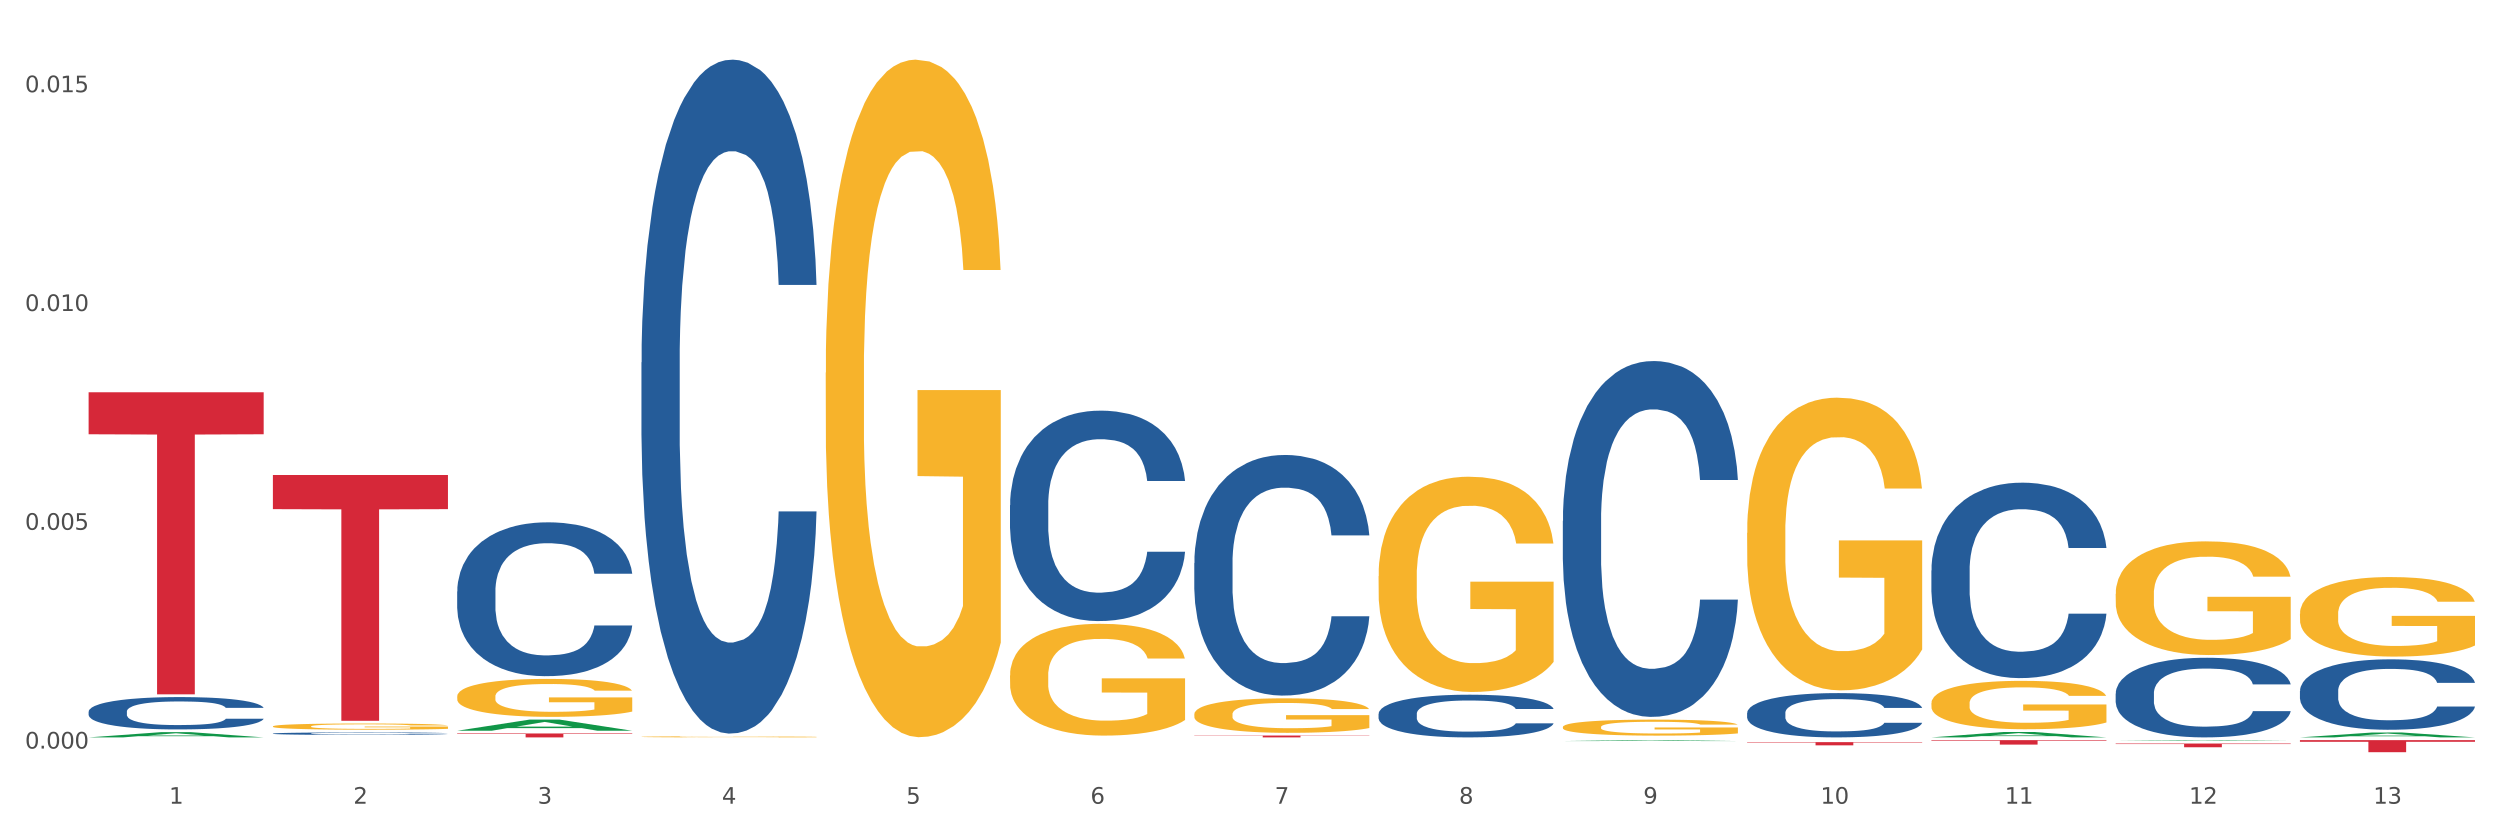 <?xml version="1.0" encoding="utf-8" standalone="no"?>
<!DOCTYPE svg PUBLIC "-//W3C//DTD SVG 1.1//EN"
  "http://www.w3.org/Graphics/SVG/1.1/DTD/svg11.dtd">
<svg xmlns:xlink="http://www.w3.org/1999/xlink" width="1080pt" height="360pt" viewBox="0 0 1080 360" xmlns="http://www.w3.org/2000/svg" version="1.1">
 <rect x="0" y="0" width="1080" height="360" fill="#333333" stroke="none"/>
 <defs>
  <style type="text/css">*{stroke-linejoin: round; stroke-linecap: butt}</style>
 </defs>
 <g id="figure_1">
  <g id="patch_1">
   <path d="M 0 360 
L 1080 360 
L 1080 0 
L 0 0 
z
" style="fill: #ffffff; stroke: #ffffff; stroke-linejoin: miter"/>
  </g>
  <g id="axes_1">
   <g id="matplotlib.axis_1">
    <g id="xtick_1">
     <g id="text_1">
      <!-- 1 -->
      <g style="fill: #4d4d4d" transform="translate(73.043 347.204) scale(0.096 -0.096)">
       <defs>
        <path id="DejaVuSans-31" d="M 794 531 
L 1825 531 
L 1825 4091 
L 703 3866 
L 703 4441 
L 1819 4666 
L 2450 4666 
L 2450 531 
L 3481 531 
L 3481 0 
L 794 0 
L 794 531 
z
" transform="scale(0.016)"/>
       </defs>
       <use xlink:href="#DejaVuSans-31"/>
      </g>
     </g>
    </g>
    <g id="xtick_2">
     <g id="text_2">
      <!-- 2 -->
      <g style="fill: #4d4d4d" transform="translate(152.65 347.204) scale(0.096 -0.096)">
       <defs>
        <path id="DejaVuSans-32" d="M 1228 531 
L 3431 531 
L 3431 0 
L 469 0 
L 469 531 
Q 828 903 1448 1529 
Q 2069 2156 2228 2338 
Q 2531 2678 2651 2914 
Q 2772 3150 2772 3378 
Q 2772 3750 2511 3984 
Q 2250 4219 1831 4219 
Q 1534 4219 1204 4116 
Q 875 4013 500 3803 
L 500 4441 
Q 881 4594 1212 4672 
Q 1544 4750 1819 4750 
Q 2544 4750 2975 4387 
Q 3406 4025 3406 3419 
Q 3406 3131 3298 2873 
Q 3191 2616 2906 2266 
Q 2828 2175 2409 1742 
Q 1991 1309 1228 531 
z
" transform="scale(0.016)"/>
       </defs>
       <use xlink:href="#DejaVuSans-32"/>
      </g>
     </g>
    </g>
    <g id="xtick_3">
     <g id="text_3">
      <!-- 3 -->
      <g style="fill: #4d4d4d" transform="translate(232.258 347.204) scale(0.096 -0.096)">
       <defs>
        <path id="DejaVuSans-33" d="M 2597 2516 
Q 3050 2419 3304 2112 
Q 3559 1806 3559 1356 
Q 3559 666 3084 287 
Q 2609 -91 1734 -91 
Q 1441 -91 1130 -33 
Q 819 25 488 141 
L 488 750 
Q 750 597 1062 519 
Q 1375 441 1716 441 
Q 2309 441 2620 675 
Q 2931 909 2931 1356 
Q 2931 1769 2642 2001 
Q 2353 2234 1838 2234 
L 1294 2234 
L 1294 2753 
L 1863 2753 
Q 2328 2753 2575 2939 
Q 2822 3125 2822 3475 
Q 2822 3834 2567 4026 
Q 2313 4219 1838 4219 
Q 1578 4219 1281 4162 
Q 984 4106 628 3988 
L 628 4550 
Q 988 4650 1302 4700 
Q 1616 4750 1894 4750 
Q 2613 4750 3031 4423 
Q 3450 4097 3450 3541 
Q 3450 3153 3228 2886 
Q 3006 2619 2597 2516 
z
" transform="scale(0.016)"/>
       </defs>
       <use xlink:href="#DejaVuSans-33"/>
      </g>
     </g>
    </g>
    <g id="xtick_4">
     <g id="text_4">
      <!-- 4 -->
      <g style="fill: #4d4d4d" transform="translate(311.865 347.204) scale(0.096 -0.096)">
       <defs>
        <path id="DejaVuSans-34" d="M 2419 4116 
L 825 1625 
L 2419 1625 
L 2419 4116 
z
M 2253 4666 
L 3047 4666 
L 3047 1625 
L 3713 1625 
L 3713 1100 
L 3047 1100 
L 3047 0 
L 2419 0 
L 2419 1100 
L 313 1100 
L 313 1709 
L 2253 4666 
z
" transform="scale(0.016)"/>
       </defs>
       <use xlink:href="#DejaVuSans-34"/>
      </g>
     </g>
    </g>
    <g id="xtick_5">
     <g id="text_5">
      <!-- 5 -->
      <g style="fill: #4d4d4d" transform="translate(391.473 347.204) scale(0.096 -0.096)">
       <defs>
        <path id="DejaVuSans-35" d="M 691 4666 
L 3169 4666 
L 3169 4134 
L 1269 4134 
L 1269 2991 
Q 1406 3038 1543 3061 
Q 1681 3084 1819 3084 
Q 2600 3084 3056 2656 
Q 3513 2228 3513 1497 
Q 3513 744 3044 326 
Q 2575 -91 1722 -91 
Q 1428 -91 1123 -41 
Q 819 9 494 109 
L 494 744 
Q 775 591 1075 516 
Q 1375 441 1709 441 
Q 2250 441 2565 725 
Q 2881 1009 2881 1497 
Q 2881 1984 2565 2268 
Q 2250 2553 1709 2553 
Q 1456 2553 1204 2497 
Q 953 2441 691 2322 
L 691 4666 
z
" transform="scale(0.016)"/>
       </defs>
       <use xlink:href="#DejaVuSans-35"/>
      </g>
     </g>
    </g>
    <g id="xtick_6">
     <g id="text_6">
      <!-- 6 -->
      <g style="fill: #4d4d4d" transform="translate(471.08 347.204) scale(0.096 -0.096)">
       <defs>
        <path id="DejaVuSans-36" d="M 2113 2584 
Q 1688 2584 1439 2293 
Q 1191 2003 1191 1497 
Q 1191 994 1439 701 
Q 1688 409 2113 409 
Q 2538 409 2786 701 
Q 3034 994 3034 1497 
Q 3034 2003 2786 2293 
Q 2538 2584 2113 2584 
z
M 3366 4563 
L 3366 3988 
Q 3128 4100 2886 4159 
Q 2644 4219 2406 4219 
Q 1781 4219 1451 3797 
Q 1122 3375 1075 2522 
Q 1259 2794 1537 2939 
Q 1816 3084 2150 3084 
Q 2853 3084 3261 2657 
Q 3669 2231 3669 1497 
Q 3669 778 3244 343 
Q 2819 -91 2113 -91 
Q 1303 -91 875 529 
Q 447 1150 447 2328 
Q 447 3434 972 4092 
Q 1497 4750 2381 4750 
Q 2619 4750 2861 4703 
Q 3103 4656 3366 4563 
z
" transform="scale(0.016)"/>
       </defs>
       <use xlink:href="#DejaVuSans-36"/>
      </g>
     </g>
    </g>
    <g id="xtick_7">
     <g id="text_7">
      <!-- 7 -->
      <g style="fill: #4d4d4d" transform="translate(550.688 347.204) scale(0.096 -0.096)">
       <defs>
        <path id="DejaVuSans-37" d="M 525 4666 
L 3525 4666 
L 3525 4397 
L 1831 0 
L 1172 0 
L 2766 4134 
L 525 4134 
L 525 4666 
z
" transform="scale(0.016)"/>
       </defs>
       <use xlink:href="#DejaVuSans-37"/>
      </g>
     </g>
    </g>
    <g id="xtick_8">
     <g id="text_8">
      <!-- 8 -->
      <g style="fill: #4d4d4d" transform="translate(630.295 347.204) scale(0.096 -0.096)">
       <defs>
        <path id="DejaVuSans-38" d="M 2034 2216 
Q 1584 2216 1326 1975 
Q 1069 1734 1069 1313 
Q 1069 891 1326 650 
Q 1584 409 2034 409 
Q 2484 409 2743 651 
Q 3003 894 3003 1313 
Q 3003 1734 2745 1975 
Q 2488 2216 2034 2216 
z
M 1403 2484 
Q 997 2584 770 2862 
Q 544 3141 544 3541 
Q 544 4100 942 4425 
Q 1341 4750 2034 4750 
Q 2731 4750 3128 4425 
Q 3525 4100 3525 3541 
Q 3525 3141 3298 2862 
Q 3072 2584 2669 2484 
Q 3125 2378 3379 2068 
Q 3634 1759 3634 1313 
Q 3634 634 3220 271 
Q 2806 -91 2034 -91 
Q 1263 -91 848 271 
Q 434 634 434 1313 
Q 434 1759 690 2068 
Q 947 2378 1403 2484 
z
M 1172 3481 
Q 1172 3119 1398 2916 
Q 1625 2713 2034 2713 
Q 2441 2713 2670 2916 
Q 2900 3119 2900 3481 
Q 2900 3844 2670 4047 
Q 2441 4250 2034 4250 
Q 1625 4250 1398 4047 
Q 1172 3844 1172 3481 
z
" transform="scale(0.016)"/>
       </defs>
       <use xlink:href="#DejaVuSans-38"/>
      </g>
     </g>
    </g>
    <g id="xtick_9">
     <g id="text_9">
      <!-- 9 -->
      <g style="fill: #4d4d4d" transform="translate(709.902 347.204) scale(0.096 -0.096)">
       <defs>
        <path id="DejaVuSans-39" d="M 703 97 
L 703 672 
Q 941 559 1184 500 
Q 1428 441 1663 441 
Q 2288 441 2617 861 
Q 2947 1281 2994 2138 
Q 2813 1869 2534 1725 
Q 2256 1581 1919 1581 
Q 1219 1581 811 2004 
Q 403 2428 403 3163 
Q 403 3881 828 4315 
Q 1253 4750 1959 4750 
Q 2769 4750 3195 4129 
Q 3622 3509 3622 2328 
Q 3622 1225 3098 567 
Q 2575 -91 1691 -91 
Q 1453 -91 1209 -44 
Q 966 3 703 97 
z
M 1959 2075 
Q 2384 2075 2632 2365 
Q 2881 2656 2881 3163 
Q 2881 3666 2632 3958 
Q 2384 4250 1959 4250 
Q 1534 4250 1286 3958 
Q 1038 3666 1038 3163 
Q 1038 2656 1286 2365 
Q 1534 2075 1959 2075 
z
" transform="scale(0.016)"/>
       </defs>
       <use xlink:href="#DejaVuSans-39"/>
      </g>
     </g>
    </g>
    <g id="xtick_10">
     <g id="text_10">
      <!-- 10 -->
      <g style="fill: #4d4d4d" transform="translate(786.456 347.204) scale(0.096 -0.096)">
       <defs>
        <path id="DejaVuSans-30" d="M 2034 4250 
Q 1547 4250 1301 3770 
Q 1056 3291 1056 2328 
Q 1056 1369 1301 889 
Q 1547 409 2034 409 
Q 2525 409 2770 889 
Q 3016 1369 3016 2328 
Q 3016 3291 2770 3770 
Q 2525 4250 2034 4250 
z
M 2034 4750 
Q 2819 4750 3233 4129 
Q 3647 3509 3647 2328 
Q 3647 1150 3233 529 
Q 2819 -91 2034 -91 
Q 1250 -91 836 529 
Q 422 1150 422 2328 
Q 422 3509 836 4129 
Q 1250 4750 2034 4750 
z
" transform="scale(0.016)"/>
       </defs>
       <use xlink:href="#DejaVuSans-31"/>
       <use xlink:href="#DejaVuSans-30" transform="translate(63.623 0)"/>
      </g>
     </g>
    </g>
    <g id="xtick_11">
     <g id="text_11">
      <!-- 11 -->
      <g style="fill: #4d4d4d" transform="translate(866.063 347.204) scale(0.096 -0.096)">
       <use xlink:href="#DejaVuSans-31"/>
       <use xlink:href="#DejaVuSans-31" transform="translate(63.623 0)"/>
      </g>
     </g>
    </g>
    <g id="xtick_12">
     <g id="text_12">
      <!-- 12 -->
      <g style="fill: #4d4d4d" transform="translate(945.671 347.204) scale(0.096 -0.096)">
       <use xlink:href="#DejaVuSans-31"/>
       <use xlink:href="#DejaVuSans-32" transform="translate(63.623 0)"/>
      </g>
     </g>
    </g>
    <g id="xtick_13">
     <g id="text_13">
      <!-- 13 -->
      <g style="fill: #4d4d4d" transform="translate(1025.278 347.204) scale(0.096 -0.096)">
       <use xlink:href="#DejaVuSans-31"/>
       <use xlink:href="#DejaVuSans-33" transform="translate(63.623 0)"/>
      </g>
     </g>
    </g>
    <g id="xtick_14"/>
    <g id="xtick_15"/>
    <g id="xtick_16"/>
    <g id="xtick_17"/>
    <g id="xtick_18"/>
    <g id="xtick_19"/>
    <g id="xtick_20"/>
    <g id="xtick_21"/>
    <g id="xtick_22"/>
    <g id="xtick_23"/>
    <g id="xtick_24"/>
    <g id="xtick_25"/>
   </g>
   <g id="matplotlib.axis_2">
    <g id="ytick_1">
     <g id="text_14">
      <!-- 0.000 -->
      <g style="fill: #4d4d4d" transform="translate(10.8 323.38) scale(0.096 -0.096)">
       <defs>
        <path id="DejaVuSans-2e" d="M 684 794 
L 1344 794 
L 1344 0 
L 684 0 
L 684 794 
z
" transform="scale(0.016)"/>
       </defs>
       <use xlink:href="#DejaVuSans-30"/>
       <use xlink:href="#DejaVuSans-2e" transform="translate(63.623 0)"/>
       <use xlink:href="#DejaVuSans-30" transform="translate(95.41 0)"/>
       <use xlink:href="#DejaVuSans-30" transform="translate(159.033 0)"/>
       <use xlink:href="#DejaVuSans-30" transform="translate(222.656 0)"/>
      </g>
     </g>
    </g>
    <g id="ytick_2">
     <g id="text_15">
      <!-- 0.005 -->
      <g style="fill: #4d4d4d" transform="translate(10.8 228.868) scale(0.096 -0.096)">
       <use xlink:href="#DejaVuSans-30"/>
       <use xlink:href="#DejaVuSans-2e" transform="translate(63.623 0)"/>
       <use xlink:href="#DejaVuSans-30" transform="translate(95.41 0)"/>
       <use xlink:href="#DejaVuSans-30" transform="translate(159.033 0)"/>
       <use xlink:href="#DejaVuSans-35" transform="translate(222.656 0)"/>
      </g>
     </g>
    </g>
    <g id="ytick_3">
     <g id="text_16">
      <!-- 0.010 -->
      <g style="fill: #4d4d4d" transform="translate(10.8 134.355) scale(0.096 -0.096)">
       <use xlink:href="#DejaVuSans-30"/>
       <use xlink:href="#DejaVuSans-2e" transform="translate(63.623 0)"/>
       <use xlink:href="#DejaVuSans-30" transform="translate(95.41 0)"/>
       <use xlink:href="#DejaVuSans-31" transform="translate(159.033 0)"/>
       <use xlink:href="#DejaVuSans-30" transform="translate(222.656 0)"/>
      </g>
     </g>
    </g>
    <g id="ytick_4">
     <g id="text_17">
      <!-- 0.015 -->
      <g style="fill: #4d4d4d" transform="translate(10.8 39.843) scale(0.096 -0.096)">
       <use xlink:href="#DejaVuSans-30"/>
       <use xlink:href="#DejaVuSans-2e" transform="translate(63.623 0)"/>
       <use xlink:href="#DejaVuSans-30" transform="translate(95.41 0)"/>
       <use xlink:href="#DejaVuSans-31" transform="translate(159.033 0)"/>
       <use xlink:href="#DejaVuSans-35" transform="translate(222.656 0)"/>
      </g>
     </g>
    </g>
    <g id="ytick_5"/>
    <g id="ytick_6"/>
    <g id="ytick_7"/>
   </g>
   <g id="PolyCollection_1">
    <path d="M 38.283 318.553 
L 38.361 318.551 
L 69.547 316.289 
L 82.49 316.287 
L 113.91 318.557 
L 98.941 318.557 
L 92.158 318.029 
L 59.958 318.029 
L 59.724 318.037 
L 53.175 318.557 
L 38.283 318.557 
L 38.283 318.553 
L 64.012 317.713 
L 88.103 317.711 
L 76.175 316.771 
L 76.019 316.767 
L 75.863 316.773 
L 63.934 317.711 
L 64.012 317.713 
L 38.283 318.553 
z
" clip-path="url(#pa77a316baf)" style="fill: #109648"/>
    <path d="M 436.32 218.243 
L 436.41 218.16 
L 436.41 215.835 
L 436.678 212.68 
L 437.661 206.868 
L 438.913 202.468 
L 441.058 197.32 
L 442.22 195.162 
L 443.74 192.754 
L 446.869 188.852 
L 450.445 185.531 
L 452.948 183.704 
L 454.825 182.542 
L 459.026 180.466 
L 461.44 179.553 
L 463.943 178.806 
L 466.089 178.307 
L 469.664 177.726 
L 472.525 177.477 
L 475.832 177.394 
L 478.604 177.477 
L 482.269 177.809 
L 487.632 178.806 
L 489.689 179.387 
L 492.46 180.383 
L 495.32 181.711 
L 497.645 183.04 
L 500.326 184.949 
L 503.098 187.44 
L 505.779 190.595 
L 507.657 193.501 
L 509.176 196.573 
L 510.517 200.309 
L 511.501 204.377 
L 511.948 207.781 
L 495.589 207.781 
L 495.142 204.709 
L 494.248 201.388 
L 493.354 199.147 
L 492.37 197.32 
L 490.851 195.245 
L 489.51 193.916 
L 487.275 192.339 
L 485.219 191.342 
L 483.52 190.761 
L 481.464 190.263 
L 477.084 189.765 
L 473.955 189.765 
L 471.989 189.931 
L 469.575 190.346 
L 467.519 190.927 
L 465.105 191.924 
L 463.228 193.003 
L 461.351 194.414 
L 460.278 195.411 
L 458.669 197.237 
L 457.596 198.732 
L 456.166 201.305 
L 455.361 203.132 
L 453.931 207.864 
L 453.305 211.351 
L 453.037 213.759 
L 452.858 216.416 
L 452.858 229.368 
L 453.395 235.18 
L 453.842 237.671 
L 454.557 240.493 
L 455.898 244.147 
L 457.864 247.717 
L 459.92 250.29 
L 461.619 251.868 
L 463.228 253.03 
L 464.837 253.944 
L 466.804 254.774 
L 468.413 255.272 
L 470.826 255.77 
L 473.687 256.019 
L 475.922 256.019 
L 480.481 255.604 
L 482.537 255.189 
L 484.504 254.608 
L 486.649 253.694 
L 488.348 252.698 
L 489.331 251.951 
L 490.94 250.373 
L 492.192 248.713 
L 493.264 246.803 
L 493.979 245.143 
L 494.784 242.652 
L 495.41 239.829 
L 495.589 238.335 
L 511.948 238.335 
L 511.59 241.324 
L 510.964 244.23 
L 509.713 248.132 
L 508.729 250.373 
L 507.21 253.113 
L 505.601 255.438 
L 503.366 258.012 
L 501.31 259.921 
L 499.164 261.582 
L 496.84 263.076 
L 492.639 265.152 
L 491.119 265.733 
L 487.901 266.729 
L 485.398 267.311 
L 481.732 267.892 
L 477.978 268.224 
L 474.045 268.307 
L 470.558 268.141 
L 466.714 267.643 
L 464.301 267.145 
L 461.619 266.397 
L 458.49 265.235 
L 455.54 263.824 
L 452.769 262.163 
L 450.176 260.253 
L 447.763 258.095 
L 444.634 254.525 
L 442.31 251.038 
L 440.611 247.8 
L 439.449 245.06 
L 438.287 241.573 
L 437.661 239.165 
L 436.678 233.353 
L 436.32 227.957 
L 436.32 218.243 
z
" clip-path="url(#pa77a316baf)" style="fill: #255c99"/>
    <path d="M 515.928 243.252 
L 516.017 243.157 
L 516.017 240.499 
L 516.286 236.891 
L 517.269 230.246 
L 518.52 225.215 
L 520.666 219.329 
L 521.828 216.861 
L 523.348 214.108 
L 526.476 209.646 
L 530.052 205.849 
L 532.555 203.76 
L 534.432 202.431 
L 538.634 200.058 
L 541.048 199.013 
L 543.551 198.159 
L 545.696 197.589 
L 549.272 196.925 
L 552.132 196.64 
L 555.44 196.545 
L 558.211 196.64 
L 561.876 197.02 
L 567.24 198.159 
L 569.296 198.824 
L 572.067 199.963 
L 574.928 201.482 
L 577.252 203.001 
L 579.934 205.184 
L 582.705 208.032 
L 585.387 211.639 
L 587.264 214.962 
L 588.784 218.474 
L 590.125 222.746 
L 591.108 227.398 
L 591.555 231.29 
L 575.196 231.29 
L 574.749 227.778 
L 573.855 223.981 
L 572.961 221.417 
L 571.978 219.329 
L 570.458 216.956 
L 569.117 215.437 
L 566.882 213.633 
L 564.826 212.494 
L 563.128 211.829 
L 561.072 211.26 
L 556.691 210.69 
L 553.563 210.69 
L 551.596 210.88 
L 549.182 211.355 
L 547.126 212.019 
L 544.713 213.158 
L 542.835 214.392 
L 540.958 216.006 
L 539.885 217.145 
L 538.276 219.234 
L 537.204 220.943 
L 535.773 223.886 
L 534.969 225.974 
L 533.539 231.385 
L 532.913 235.372 
L 532.645 238.125 
L 532.466 241.163 
L 532.466 255.973 
L 533.002 262.618 
L 533.449 265.466 
L 534.164 268.693 
L 535.505 272.87 
L 537.472 276.952 
L 539.528 279.895 
L 541.226 281.699 
L 542.835 283.028 
L 544.445 284.072 
L 546.411 285.022 
L 548.02 285.591 
L 550.434 286.161 
L 553.295 286.446 
L 555.529 286.446 
L 560.088 285.971 
L 562.145 285.496 
L 564.111 284.832 
L 566.257 283.788 
L 567.955 282.648 
L 568.938 281.794 
L 570.548 279.99 
L 571.799 278.092 
L 572.872 275.908 
L 573.587 274.01 
L 574.391 271.162 
L 575.017 267.934 
L 575.196 266.225 
L 591.555 266.225 
L 591.197 269.643 
L 590.572 272.965 
L 589.32 277.427 
L 588.337 279.99 
L 586.817 283.123 
L 585.208 285.781 
L 582.973 288.724 
L 580.917 290.907 
L 578.772 292.806 
L 576.448 294.515 
L 572.246 296.888 
L 570.726 297.553 
L 567.508 298.692 
L 565.005 299.356 
L 561.34 300.021 
L 557.585 300.401 
L 553.652 300.496 
L 550.166 300.306 
L 546.322 299.736 
L 543.908 299.167 
L 541.226 298.312 
L 538.098 296.983 
L 535.148 295.369 
L 532.376 293.471 
L 529.784 291.287 
L 527.37 288.819 
L 524.242 284.737 
L 521.917 280.75 
L 520.219 277.047 
L 519.057 273.915 
L 517.895 269.928 
L 517.269 267.175 
L 516.286 260.529 
L 515.928 254.359 
L 515.928 243.252 
z
" clip-path="url(#pa77a316baf)" style="fill: #255c99"/>
    <path d="M 595.535 308.397 
L 595.625 308.38 
L 595.625 307.908 
L 595.893 307.268 
L 596.876 306.089 
L 598.128 305.195 
L 600.273 304.151 
L 601.435 303.713 
L 602.955 303.224 
L 606.084 302.432 
L 609.66 301.758 
L 612.163 301.387 
L 614.04 301.152 
L 618.241 300.73 
L 620.655 300.545 
L 623.158 300.393 
L 625.304 300.292 
L 628.879 300.174 
L 631.74 300.124 
L 635.047 300.107 
L 637.819 300.124 
L 641.484 300.191 
L 646.847 300.393 
L 648.904 300.511 
L 651.675 300.714 
L 654.535 300.983 
L 656.86 301.253 
L 659.541 301.64 
L 662.313 302.146 
L 664.994 302.786 
L 666.872 303.376 
L 668.391 303.999 
L 669.732 304.757 
L 670.716 305.583 
L 671.163 306.274 
L 654.803 306.274 
L 654.357 305.65 
L 653.463 304.976 
L 652.569 304.522 
L 651.585 304.151 
L 650.066 303.73 
L 648.725 303.46 
L 646.49 303.14 
L 644.434 302.938 
L 642.735 302.82 
L 640.679 302.719 
L 636.299 302.618 
L 633.17 302.618 
L 631.204 302.651 
L 628.79 302.735 
L 626.734 302.853 
L 624.32 303.056 
L 622.443 303.275 
L 620.566 303.561 
L 619.493 303.763 
L 617.884 304.134 
L 616.811 304.437 
L 615.381 304.96 
L 614.576 305.33 
L 613.146 306.291 
L 612.52 306.998 
L 612.252 307.487 
L 612.073 308.026 
L 612.073 310.655 
L 612.61 311.834 
L 613.057 312.34 
L 613.772 312.913 
L 615.113 313.654 
L 617.079 314.378 
L 619.135 314.901 
L 620.834 315.221 
L 622.443 315.457 
L 624.052 315.642 
L 626.019 315.811 
L 627.628 315.912 
L 630.041 316.013 
L 632.902 316.063 
L 635.137 316.063 
L 639.696 315.979 
L 641.752 315.895 
L 643.719 315.777 
L 645.864 315.592 
L 647.563 315.389 
L 648.546 315.238 
L 650.155 314.918 
L 651.407 314.581 
L 652.479 314.193 
L 653.194 313.856 
L 653.999 313.351 
L 654.625 312.778 
L 654.803 312.474 
L 671.163 312.474 
L 670.805 313.081 
L 670.179 313.671 
L 668.928 314.463 
L 667.944 314.918 
L 666.425 315.474 
L 664.816 315.946 
L 662.581 316.468 
L 660.525 316.855 
L 658.379 317.192 
L 656.055 317.496 
L 651.853 317.917 
L 650.334 318.035 
L 647.116 318.237 
L 644.613 318.355 
L 640.947 318.473 
L 637.193 318.54 
L 633.26 318.557 
L 629.773 318.523 
L 625.929 318.422 
L 623.516 318.321 
L 620.834 318.17 
L 617.705 317.934 
L 614.755 317.647 
L 611.984 317.31 
L 609.391 316.923 
L 606.978 316.485 
L 603.849 315.76 
L 601.525 315.052 
L 599.826 314.395 
L 598.664 313.839 
L 597.502 313.132 
L 596.876 312.643 
L 595.893 311.464 
L 595.535 310.368 
L 595.535 308.397 
z
" clip-path="url(#pa77a316baf)" style="fill: #255c99"/>
    <path d="M 675.143 225.042 
L 675.232 224.901 
L 675.232 220.97 
L 675.5 215.635 
L 676.484 205.808 
L 677.735 198.366 
L 679.881 189.662 
L 681.043 186.012 
L 682.563 181.94 
L 685.691 175.341 
L 689.267 169.725 
L 691.77 166.637 
L 693.647 164.671 
L 697.849 161.161 
L 700.263 159.617 
L 702.766 158.353 
L 704.911 157.511 
L 708.487 156.528 
L 711.347 156.107 
L 714.655 155.967 
L 717.426 156.107 
L 721.091 156.669 
L 726.455 158.353 
L 728.511 159.336 
L 731.282 161.021 
L 734.143 163.267 
L 736.467 165.514 
L 739.149 168.743 
L 741.92 172.955 
L 744.602 178.29 
L 746.479 183.204 
L 747.999 188.398 
L 749.34 194.716 
L 750.323 201.596 
L 750.77 207.352 
L 734.411 207.352 
L 733.964 202.157 
L 733.07 196.541 
L 732.176 192.751 
L 731.193 189.662 
L 729.673 186.152 
L 728.332 183.906 
L 726.097 181.238 
L 724.041 179.553 
L 722.343 178.57 
L 720.287 177.728 
L 715.906 176.886 
L 712.778 176.886 
L 710.811 177.167 
L 708.397 177.869 
L 706.341 178.851 
L 703.928 180.536 
L 702.05 182.361 
L 700.173 184.748 
L 699.1 186.433 
L 697.491 189.521 
L 696.419 192.049 
L 694.988 196.401 
L 694.184 199.49 
L 692.753 207.492 
L 692.128 213.389 
L 691.86 217.46 
L 691.681 221.953 
L 691.681 243.855 
L 692.217 253.683 
L 692.664 257.895 
L 693.379 262.668 
L 694.72 268.846 
L 696.687 274.883 
L 698.743 279.235 
L 700.441 281.903 
L 702.05 283.868 
L 703.66 285.413 
L 705.626 286.817 
L 707.235 287.659 
L 709.649 288.501 
L 712.51 288.923 
L 714.744 288.923 
L 719.303 288.221 
L 721.359 287.519 
L 723.326 286.536 
L 725.472 284.991 
L 727.17 283.307 
L 728.153 282.043 
L 729.763 279.376 
L 731.014 276.568 
L 732.087 273.338 
L 732.802 270.531 
L 733.606 266.319 
L 734.232 261.545 
L 734.411 259.018 
L 750.77 259.018 
L 750.412 264.072 
L 749.787 268.986 
L 748.535 275.585 
L 747.552 279.376 
L 746.032 284.009 
L 744.423 287.94 
L 742.188 292.292 
L 740.132 295.521 
L 737.987 298.329 
L 735.662 300.856 
L 731.461 304.366 
L 729.941 305.349 
L 726.723 307.034 
L 724.22 308.017 
L 720.555 308.999 
L 716.8 309.561 
L 712.867 309.701 
L 709.381 309.42 
L 705.537 308.578 
L 703.123 307.736 
L 700.441 306.472 
L 697.313 304.507 
L 694.363 302.12 
L 691.591 299.312 
L 688.999 296.083 
L 686.585 292.432 
L 683.457 286.395 
L 681.132 280.499 
L 679.434 275.023 
L 678.272 270.39 
L 677.11 264.493 
L 676.484 260.422 
L 675.5 250.594 
L 675.143 241.468 
L 675.143 225.042 
z
" clip-path="url(#pa77a316baf)" style="fill: #255c99"/>
    <path d="M 754.75 308.017 
L 754.84 307.999 
L 754.84 307.51 
L 755.108 306.845 
L 756.091 305.622 
L 757.343 304.695 
L 759.488 303.612 
L 760.65 303.157 
L 762.17 302.65 
L 765.299 301.829 
L 768.875 301.129 
L 771.378 300.745 
L 773.255 300.5 
L 777.456 300.063 
L 779.87 299.871 
L 782.373 299.714 
L 784.519 299.609 
L 788.094 299.486 
L 790.955 299.434 
L 794.262 299.416 
L 797.034 299.434 
L 800.699 299.504 
L 806.062 299.714 
L 808.118 299.836 
L 810.89 300.046 
L 813.75 300.325 
L 816.075 300.605 
L 818.756 301.007 
L 821.528 301.532 
L 824.209 302.196 
L 826.087 302.808 
L 827.606 303.454 
L 828.947 304.241 
L 829.931 305.097 
L 830.378 305.814 
L 814.018 305.814 
L 813.572 305.167 
L 812.678 304.468 
L 811.784 303.996 
L 810.8 303.612 
L 809.281 303.175 
L 807.94 302.895 
L 805.705 302.563 
L 803.649 302.353 
L 801.95 302.231 
L 799.894 302.126 
L 795.514 302.021 
L 792.385 302.021 
L 790.419 302.056 
L 788.005 302.143 
L 785.949 302.266 
L 783.535 302.475 
L 781.658 302.703 
L 779.781 303 
L 778.708 303.21 
L 777.099 303.594 
L 776.026 303.909 
L 774.596 304.451 
L 773.791 304.835 
L 772.361 305.832 
L 771.735 306.566 
L 771.467 307.073 
L 771.288 307.632 
L 771.288 310.359 
L 771.825 311.583 
L 772.272 312.107 
L 772.987 312.701 
L 774.328 313.47 
L 776.294 314.222 
L 778.35 314.764 
L 780.049 315.096 
L 781.658 315.341 
L 783.267 315.533 
L 785.234 315.708 
L 786.843 315.813 
L 789.256 315.918 
L 792.117 315.97 
L 794.352 315.97 
L 798.911 315.883 
L 800.967 315.795 
L 802.934 315.673 
L 805.079 315.481 
L 806.778 315.271 
L 807.761 315.114 
L 809.37 314.781 
L 810.622 314.432 
L 811.694 314.03 
L 812.409 313.68 
L 813.214 313.156 
L 813.84 312.561 
L 814.018 312.247 
L 830.378 312.247 
L 830.02 312.876 
L 829.394 313.488 
L 828.143 314.31 
L 827.159 314.781 
L 825.64 315.358 
L 824.031 315.848 
L 821.796 316.39 
L 819.74 316.792 
L 817.594 317.141 
L 815.27 317.456 
L 811.068 317.893 
L 809.549 318.015 
L 806.331 318.225 
L 803.828 318.347 
L 800.162 318.47 
L 796.408 318.54 
L 792.475 318.557 
L 788.988 318.522 
L 785.144 318.417 
L 782.731 318.312 
L 780.049 318.155 
L 776.92 317.91 
L 773.97 317.613 
L 771.199 317.264 
L 768.606 316.862 
L 766.193 316.407 
L 763.064 315.655 
L 760.74 314.921 
L 759.041 314.24 
L 757.879 313.663 
L 756.717 312.929 
L 756.091 312.422 
L 755.108 311.198 
L 754.75 310.062 
L 754.75 308.017 
z
" clip-path="url(#pa77a316baf)" style="fill: #255c99"/>
    <path d="M 834.358 246.449 
L 834.447 246.372 
L 834.447 244.212 
L 834.715 241.282 
L 835.699 235.884 
L 836.95 231.797 
L 839.096 227.016 
L 840.258 225.011 
L 841.778 222.775 
L 844.906 219.151 
L 848.482 216.066 
L 850.985 214.37 
L 852.862 213.29 
L 857.064 211.362 
L 859.478 210.514 
L 861.981 209.82 
L 864.126 209.357 
L 867.702 208.818 
L 870.562 208.586 
L 873.87 208.509 
L 876.641 208.586 
L 880.306 208.895 
L 885.67 209.82 
L 887.726 210.36 
L 890.497 211.285 
L 893.358 212.519 
L 895.682 213.753 
L 898.364 215.526 
L 901.135 217.84 
L 903.817 220.77 
L 905.694 223.469 
L 907.214 226.322 
L 908.555 229.792 
L 909.538 233.571 
L 909.985 236.732 
L 893.626 236.732 
L 893.179 233.879 
L 892.285 230.795 
L 891.391 228.713 
L 890.408 227.016 
L 888.888 225.088 
L 887.547 223.855 
L 885.312 222.389 
L 883.256 221.464 
L 881.558 220.924 
L 879.502 220.462 
L 875.121 219.999 
L 871.993 219.999 
L 870.026 220.153 
L 867.612 220.539 
L 865.556 221.079 
L 863.143 222.004 
L 861.265 223.006 
L 859.388 224.317 
L 858.315 225.243 
L 856.706 226.939 
L 855.634 228.327 
L 854.203 230.718 
L 853.399 232.414 
L 851.968 236.81 
L 851.343 240.048 
L 851.075 242.285 
L 850.896 244.752 
L 850.896 256.782 
L 851.432 262.18 
L 851.879 264.493 
L 852.594 267.115 
L 853.935 270.508 
L 855.902 273.824 
L 857.958 276.214 
L 859.656 277.68 
L 861.265 278.759 
L 862.875 279.607 
L 864.841 280.379 
L 866.45 280.841 
L 868.864 281.304 
L 871.724 281.535 
L 873.959 281.535 
L 878.518 281.15 
L 880.574 280.764 
L 882.541 280.224 
L 884.687 279.376 
L 886.385 278.451 
L 887.368 277.757 
L 888.977 276.292 
L 890.229 274.749 
L 891.302 272.976 
L 892.017 271.433 
L 892.821 269.12 
L 893.447 266.498 
L 893.626 265.11 
L 909.985 265.11 
L 909.627 267.886 
L 909.002 270.585 
L 907.75 274.209 
L 906.767 276.292 
L 905.247 278.836 
L 903.638 280.995 
L 901.403 283.386 
L 899.347 285.16 
L 897.202 286.702 
L 894.877 288.09 
L 890.676 290.018 
L 889.156 290.557 
L 885.938 291.483 
L 883.435 292.023 
L 879.77 292.562 
L 876.015 292.871 
L 872.082 292.948 
L 868.596 292.794 
L 864.752 292.331 
L 862.338 291.868 
L 859.656 291.174 
L 856.528 290.095 
L 853.578 288.784 
L 850.806 287.242 
L 848.214 285.468 
L 845.8 283.463 
L 842.672 280.147 
L 840.347 276.908 
L 838.649 273.901 
L 837.487 271.356 
L 836.325 268.118 
L 835.699 265.881 
L 834.715 260.483 
L 834.358 255.471 
L 834.358 246.449 
z
" clip-path="url(#pa77a316baf)" style="fill: #255c99"/>
    <path d="M 913.965 299.611 
L 914.055 299.58 
L 914.055 298.7 
L 914.323 297.506 
L 915.306 295.307 
L 916.558 293.641 
L 918.703 291.693 
L 919.865 290.877 
L 921.385 289.965 
L 924.514 288.489 
L 928.09 287.232 
L 930.593 286.541 
L 932.47 286.101 
L 936.671 285.315 
L 939.085 284.97 
L 941.588 284.687 
L 943.734 284.498 
L 947.309 284.278 
L 950.17 284.184 
L 953.477 284.153 
L 956.249 284.184 
L 959.914 284.31 
L 965.277 284.687 
L 967.333 284.907 
L 970.105 285.284 
L 972.965 285.787 
L 975.29 286.289 
L 977.971 287.012 
L 980.743 287.955 
L 983.424 289.148 
L 985.302 290.248 
L 986.821 291.411 
L 988.162 292.825 
L 989.146 294.364 
L 989.593 295.652 
L 973.233 295.652 
L 972.786 294.49 
L 971.893 293.233 
L 970.999 292.385 
L 970.015 291.693 
L 968.496 290.908 
L 967.155 290.405 
L 964.92 289.808 
L 962.864 289.431 
L 961.165 289.211 
L 959.109 289.023 
L 954.729 288.834 
L 951.6 288.834 
L 949.634 288.897 
L 947.22 289.054 
L 945.164 289.274 
L 942.75 289.651 
L 940.873 290.06 
L 938.996 290.594 
L 937.923 290.971 
L 936.314 291.662 
L 935.241 292.228 
L 933.811 293.202 
L 933.006 293.893 
L 931.576 295.684 
L 930.95 297.003 
L 930.682 297.915 
L 930.503 298.92 
L 930.503 303.821 
L 931.04 306.021 
L 931.487 306.963 
L 932.202 308.032 
L 933.543 309.414 
L 935.509 310.765 
L 937.565 311.739 
L 939.264 312.336 
L 940.873 312.776 
L 942.482 313.122 
L 944.449 313.436 
L 946.058 313.624 
L 948.471 313.813 
L 951.332 313.907 
L 953.567 313.907 
L 958.126 313.75 
L 960.182 313.593 
L 962.149 313.373 
L 964.294 313.027 
L 965.993 312.65 
L 966.976 312.368 
L 968.585 311.771 
L 969.836 311.142 
L 970.909 310.42 
L 971.624 309.791 
L 972.429 308.849 
L 973.055 307.78 
L 973.233 307.215 
L 989.593 307.215 
L 989.235 308.346 
L 988.609 309.446 
L 987.358 310.922 
L 986.374 311.771 
L 984.855 312.807 
L 983.246 313.687 
L 981.011 314.661 
L 978.955 315.384 
L 976.809 316.012 
L 974.485 316.578 
L 970.283 317.363 
L 968.764 317.583 
L 965.546 317.96 
L 963.043 318.18 
L 959.377 318.4 
L 955.623 318.526 
L 951.69 318.557 
L 948.203 318.494 
L 944.359 318.306 
L 941.946 318.117 
L 939.264 317.835 
L 936.135 317.395 
L 933.185 316.861 
L 930.414 316.232 
L 927.821 315.509 
L 925.408 314.693 
L 922.279 313.342 
L 919.955 312.022 
L 918.256 310.797 
L 917.094 309.76 
L 915.932 308.44 
L 915.306 307.529 
L 914.323 305.33 
L 913.965 303.287 
L 913.965 299.611 
z
" clip-path="url(#pa77a316baf)" style="fill: #255c99"/>
    <path d="M 993.573 298.503 
L 993.662 298.475 
L 993.662 297.697 
L 993.93 296.641 
L 994.914 294.695 
L 996.165 293.222 
L 998.311 291.499 
L 999.473 290.776 
L 1000.993 289.97 
L 1004.121 288.664 
L 1007.697 287.552 
L 1010.2 286.941 
L 1012.077 286.552 
L 1016.279 285.857 
L 1018.693 285.551 
L 1021.196 285.301 
L 1023.341 285.134 
L 1026.917 284.94 
L 1029.777 284.856 
L 1033.085 284.828 
L 1035.856 284.856 
L 1039.521 284.967 
L 1044.885 285.301 
L 1046.941 285.495 
L 1049.712 285.829 
L 1052.573 286.274 
L 1054.897 286.718 
L 1057.579 287.358 
L 1060.35 288.192 
L 1063.032 289.248 
L 1064.909 290.22 
L 1066.429 291.249 
L 1067.77 292.5 
L 1068.753 293.862 
L 1069.2 295.001 
L 1052.841 295.001 
L 1052.394 293.973 
L 1051.5 292.861 
L 1050.606 292.11 
L 1049.623 291.499 
L 1048.103 290.804 
L 1046.762 290.359 
L 1044.527 289.831 
L 1042.471 289.498 
L 1040.773 289.303 
L 1038.717 289.137 
L 1034.336 288.97 
L 1031.208 288.97 
L 1029.241 289.025 
L 1026.827 289.164 
L 1024.771 289.359 
L 1022.358 289.692 
L 1020.48 290.054 
L 1018.603 290.526 
L 1017.53 290.86 
L 1015.921 291.471 
L 1014.849 291.972 
L 1013.418 292.833 
L 1012.614 293.445 
L 1011.183 295.029 
L 1010.558 296.196 
L 1010.29 297.002 
L 1010.111 297.892 
L 1010.111 302.228 
L 1010.647 304.173 
L 1011.094 305.007 
L 1011.809 305.952 
L 1013.15 307.175 
L 1015.117 308.37 
L 1017.173 309.232 
L 1018.871 309.76 
L 1020.48 310.149 
L 1022.089 310.455 
L 1024.056 310.733 
L 1025.665 310.899 
L 1028.079 311.066 
L 1030.939 311.15 
L 1033.174 311.15 
L 1037.733 311.011 
L 1039.789 310.872 
L 1041.756 310.677 
L 1043.902 310.371 
L 1045.6 310.038 
L 1046.583 309.788 
L 1048.192 309.26 
L 1049.444 308.704 
L 1050.517 308.064 
L 1051.232 307.508 
L 1052.036 306.675 
L 1052.662 305.73 
L 1052.841 305.229 
L 1069.2 305.229 
L 1068.842 306.23 
L 1068.217 307.203 
L 1066.965 308.509 
L 1065.982 309.26 
L 1064.462 310.177 
L 1062.853 310.955 
L 1060.618 311.817 
L 1058.562 312.456 
L 1056.417 313.012 
L 1054.092 313.512 
L 1049.891 314.207 
L 1048.371 314.401 
L 1045.153 314.735 
L 1042.65 314.93 
L 1038.985 315.124 
L 1035.23 315.235 
L 1031.297 315.263 
L 1027.811 315.207 
L 1023.967 315.041 
L 1021.553 314.874 
L 1018.871 314.624 
L 1015.743 314.235 
L 1012.793 313.762 
L 1010.021 313.206 
L 1007.429 312.567 
L 1005.015 311.844 
L 1001.887 310.649 
L 999.562 309.482 
L 997.864 308.398 
L 996.702 307.481 
L 995.54 306.313 
L 994.914 305.507 
L 993.93 303.562 
L 993.573 301.755 
L 993.573 298.503 
z
" clip-path="url(#pa77a316baf)" style="fill: #255c99"/>
    <path d="M 197.498 300.864 
L 197.587 300.849 
L 197.587 300.31 
L 197.766 299.846 
L 198.659 298.722 
L 199.998 297.793 
L 200.98 297.299 
L 201.962 296.895 
L 203.123 296.49 
L 204.552 296.071 
L 207.141 295.456 
L 208.748 295.142 
L 210.713 294.812 
L 214.284 294.333 
L 216.874 294.063 
L 219.552 293.839 
L 223.927 293.569 
L 226.785 293.449 
L 229.82 293.359 
L 233.481 293.299 
L 236.249 293.284 
L 242.321 293.329 
L 247.499 293.464 
L 249.999 293.569 
L 253.214 293.749 
L 254.91 293.869 
L 257.678 294.108 
L 260.535 294.423 
L 262.5 294.692 
L 265.446 295.202 
L 267.679 295.711 
L 269.732 296.34 
L 270.804 296.775 
L 271.607 297.179 
L 272.322 297.644 
L 273.036 298.378 
L 256.964 298.378 
L 256.339 297.853 
L 255.357 297.359 
L 253.928 296.88 
L 252.678 296.58 
L 250.535 296.205 
L 248.571 295.966 
L 246.517 295.786 
L 244.017 295.636 
L 242.053 295.561 
L 239.285 295.501 
L 233.838 295.516 
L 230.177 295.636 
L 227.677 295.786 
L 226.07 295.921 
L 224.642 296.071 
L 223.034 296.28 
L 221.159 296.595 
L 219.82 296.88 
L 218.481 297.239 
L 217.409 297.599 
L 216.427 298.018 
L 215.623 298.468 
L 214.998 298.932 
L 214.463 299.501 
L 214.016 300.445 
L 214.016 302.497 
L 214.195 302.962 
L 214.641 303.576 
L 215.177 304.04 
L 216.07 304.595 
L 216.874 304.969 
L 218.391 305.508 
L 220.088 305.958 
L 221.427 306.242 
L 222.767 306.482 
L 225.088 306.812 
L 227.677 307.081 
L 229.91 307.246 
L 232.945 307.396 
L 234.999 307.456 
L 236.785 307.486 
L 241.16 307.486 
L 244.285 307.441 
L 247.767 307.336 
L 250.446 307.201 
L 252.678 307.036 
L 255.178 306.767 
L 256.785 306.512 
L 256.785 303.381 
L 237.142 303.366 
L 237.142 301.284 
L 273.125 301.284 
L 273.125 307.396 
L 271.607 307.711 
L 269.911 307.995 
L 268.125 308.25 
L 265.446 308.564 
L 262.232 308.864 
L 259.375 309.074 
L 256.339 309.254 
L 252.767 309.418 
L 248.124 309.568 
L 245.267 309.628 
L 241.696 309.673 
L 237.499 309.688 
L 233.838 309.658 
L 230.267 309.583 
L 226.517 309.448 
L 222.856 309.254 
L 220.088 309.059 
L 217.32 308.819 
L 214.373 308.504 
L 212.052 308.205 
L 210.266 307.935 
L 208.302 307.591 
L 206.159 307.141 
L 204.552 306.737 
L 203.123 306.317 
L 201.605 305.778 
L 200.534 305.314 
L 199.462 304.729 
L 198.837 304.295 
L 198.123 303.621 
L 197.587 302.677 
L 197.498 300.864 
z
" clip-path="url(#pa77a316baf)" style="fill: #f7b32b"/>
    <path d="M 277.105 318.308 
L 277.195 318.308 
L 277.195 318.292 
L 277.373 318.279 
L 278.266 318.247 
L 279.606 318.221 
L 280.588 318.207 
L 281.57 318.196 
L 282.731 318.184 
L 284.159 318.173 
L 286.749 318.155 
L 288.356 318.146 
L 290.32 318.137 
L 293.892 318.123 
L 296.481 318.116 
L 299.16 318.109 
L 303.535 318.102 
L 306.392 318.098 
L 309.428 318.096 
L 313.089 318.094 
L 315.857 318.094 
L 321.928 318.095 
L 327.107 318.099 
L 329.607 318.102 
L 332.821 318.107 
L 334.518 318.11 
L 337.286 318.117 
L 340.143 318.126 
L 342.107 318.134 
L 345.054 318.148 
L 347.286 318.162 
L 349.34 318.18 
L 350.411 318.192 
L 351.215 318.204 
L 351.929 318.217 
L 352.643 318.238 
L 336.571 318.238 
L 335.946 318.223 
L 334.964 318.209 
L 333.536 318.195 
L 332.286 318.187 
L 330.143 318.176 
L 328.178 318.17 
L 326.125 318.164 
L 323.625 318.16 
L 321.66 318.158 
L 318.892 318.156 
L 313.446 318.157 
L 309.785 318.16 
L 307.285 318.164 
L 305.678 318.168 
L 304.249 318.173 
L 302.642 318.178 
L 300.767 318.187 
L 299.428 318.195 
L 298.088 318.206 
L 297.017 318.216 
L 296.035 318.228 
L 295.231 318.24 
L 294.606 318.253 
L 294.07 318.269 
L 293.624 318.296 
L 293.624 318.354 
L 293.802 318.367 
L 294.249 318.385 
L 294.785 318.398 
L 295.677 318.413 
L 296.481 318.424 
L 297.999 318.439 
L 299.695 318.452 
L 301.035 318.46 
L 302.374 318.467 
L 304.696 318.476 
L 307.285 318.484 
L 309.517 318.488 
L 312.553 318.492 
L 314.607 318.494 
L 316.392 318.495 
L 320.767 318.495 
L 323.892 318.494 
L 327.375 318.491 
L 330.053 318.487 
L 332.286 318.482 
L 334.786 318.475 
L 336.393 318.467 
L 336.393 318.379 
L 316.749 318.379 
L 316.749 318.32 
L 352.733 318.32 
L 352.733 318.492 
L 351.215 318.501 
L 349.518 318.509 
L 347.732 318.517 
L 345.054 318.525 
L 341.839 318.534 
L 338.982 318.54 
L 335.946 318.545 
L 332.375 318.55 
L 327.732 318.554 
L 324.875 318.555 
L 321.303 318.557 
L 317.107 318.557 
L 313.446 318.556 
L 309.874 318.554 
L 306.124 318.55 
L 302.463 318.545 
L 299.695 318.539 
L 296.927 318.533 
L 293.981 318.524 
L 291.659 318.515 
L 289.874 318.508 
L 287.909 318.498 
L 285.766 318.485 
L 284.159 318.474 
L 282.731 318.462 
L 281.213 318.447 
L 280.141 318.434 
L 279.07 318.417 
L 278.445 318.405 
L 277.73 318.386 
L 277.195 318.359 
L 277.105 318.308 
z
" clip-path="url(#pa77a316baf)" style="fill: #f7b32b"/>
    <path d="M 356.713 161.022 
L 356.802 160.755 
L 356.802 151.131 
L 356.981 142.844 
L 357.874 122.796 
L 359.213 106.222 
L 360.195 97.401 
L 361.177 90.183 
L 362.338 82.965 
L 363.767 75.481 
L 366.356 64.521 
L 367.963 58.907 
L 369.928 53.026 
L 373.499 44.472 
L 376.089 39.66 
L 378.767 35.65 
L 383.142 30.839 
L 385.999 28.7 
L 389.035 27.096 
L 392.696 26.027 
L 395.464 25.759 
L 401.536 26.561 
L 406.714 28.967 
L 409.214 30.839 
L 412.429 34.046 
L 414.125 36.185 
L 416.893 40.462 
L 419.75 46.076 
L 421.715 50.887 
L 424.661 59.976 
L 426.893 69.065 
L 428.947 80.292 
L 430.019 88.044 
L 430.822 95.262 
L 431.536 103.549 
L 432.251 116.647 
L 416.179 116.647 
L 415.554 107.291 
L 414.572 98.47 
L 413.143 89.916 
L 411.893 84.569 
L 409.75 77.886 
L 407.786 73.609 
L 405.732 70.401 
L 403.232 67.728 
L 401.268 66.392 
L 398.5 65.322 
L 393.053 65.59 
L 389.392 67.728 
L 386.892 70.401 
L 385.285 72.807 
L 383.857 75.481 
L 382.249 79.223 
L 380.374 84.837 
L 379.035 89.916 
L 377.696 96.331 
L 376.624 102.747 
L 375.642 110.232 
L 374.838 118.251 
L 374.213 126.538 
L 373.678 136.696 
L 373.231 153.537 
L 373.231 190.16 
L 373.41 198.446 
L 373.856 209.406 
L 374.392 217.693 
L 375.285 227.584 
L 376.089 234.267 
L 377.606 243.89 
L 379.303 251.91 
L 380.642 256.989 
L 381.982 261.266 
L 384.303 267.147 
L 386.892 271.959 
L 389.125 274.899 
L 392.16 277.572 
L 394.214 278.642 
L 396 279.176 
L 400.375 279.176 
L 403.5 278.374 
L 406.982 276.503 
L 409.661 274.097 
L 411.893 271.157 
L 414.393 266.345 
L 416 261.801 
L 416 205.931 
L 396.357 205.664 
L 396.357 168.507 
L 432.34 168.507 
L 432.34 277.572 
L 430.822 283.186 
L 429.126 288.265 
L 427.34 292.809 
L 424.661 298.423 
L 421.447 303.769 
L 418.59 307.512 
L 415.554 310.72 
L 411.982 313.66 
L 407.339 316.333 
L 404.482 317.403 
L 400.911 318.205 
L 396.714 318.472 
L 393.053 317.937 
L 389.482 316.601 
L 385.732 314.195 
L 382.071 310.72 
L 379.303 307.245 
L 376.535 302.968 
L 373.588 297.354 
L 371.267 292.007 
L 369.481 287.196 
L 367.517 281.047 
L 365.374 273.028 
L 363.767 265.81 
L 362.338 258.326 
L 360.82 248.702 
L 359.749 240.415 
L 358.677 229.99 
L 358.052 222.238 
L 357.338 210.208 
L 356.802 193.367 
L 356.713 161.022 
z
" clip-path="url(#pa77a316baf)" style="fill: #f7b32b"/>
    <path d="M 436.32 291.803 
L 436.41 291.759 
L 436.41 290.171 
L 436.588 288.804 
L 437.481 285.495 
L 438.821 282.76 
L 439.803 281.305 
L 440.785 280.114 
L 441.946 278.923 
L 443.374 277.688 
L 445.964 275.879 
L 447.571 274.953 
L 449.535 273.982 
L 453.107 272.571 
L 455.696 271.777 
L 458.375 271.115 
L 462.75 270.321 
L 465.607 269.968 
L 468.643 269.703 
L 472.304 269.527 
L 475.072 269.483 
L 481.143 269.615 
L 486.322 270.012 
L 488.822 270.321 
L 492.036 270.85 
L 493.733 271.203 
L 496.501 271.909 
L 499.358 272.835 
L 501.322 273.629 
L 504.269 275.129 
L 506.501 276.629 
L 508.555 278.482 
L 509.626 279.761 
L 510.43 280.952 
L 511.144 282.319 
L 511.858 284.481 
L 495.786 284.481 
L 495.161 282.937 
L 494.179 281.481 
L 492.751 280.07 
L 491.501 279.187 
L 489.358 278.085 
L 487.393 277.379 
L 485.34 276.849 
L 482.84 276.408 
L 480.875 276.188 
L 478.107 276.011 
L 472.661 276.055 
L 469 276.408 
L 466.5 276.849 
L 464.893 277.246 
L 463.464 277.688 
L 461.857 278.305 
L 459.982 279.231 
L 458.643 280.07 
L 457.303 281.128 
L 456.232 282.187 
L 455.25 283.422 
L 454.446 284.745 
L 453.821 286.113 
L 453.285 287.789 
L 452.839 290.568 
L 452.839 296.611 
L 453.017 297.979 
L 453.464 299.787 
L 454 301.155 
L 454.892 302.787 
L 455.696 303.89 
L 457.214 305.478 
L 458.91 306.801 
L 460.25 307.639 
L 461.589 308.345 
L 463.911 309.315 
L 466.5 310.109 
L 468.732 310.595 
L 471.768 311.036 
L 473.822 311.212 
L 475.607 311.3 
L 479.982 311.3 
L 483.107 311.168 
L 486.59 310.859 
L 489.268 310.462 
L 491.501 309.977 
L 494.001 309.183 
L 495.608 308.433 
L 495.608 299.214 
L 475.964 299.17 
L 475.964 293.038 
L 511.948 293.038 
L 511.948 311.036 
L 510.43 311.962 
L 508.733 312.8 
L 506.947 313.55 
L 504.269 314.476 
L 501.054 315.359 
L 498.197 315.976 
L 495.161 316.506 
L 491.59 316.991 
L 486.947 317.432 
L 484.09 317.608 
L 480.518 317.741 
L 476.322 317.785 
L 472.661 317.697 
L 469.089 317.476 
L 465.339 317.079 
L 461.678 316.506 
L 458.91 315.932 
L 456.142 315.226 
L 453.196 314.3 
L 450.874 313.418 
L 449.089 312.624 
L 447.124 311.609 
L 444.981 310.286 
L 443.374 309.095 
L 441.946 307.86 
L 440.428 306.272 
L 439.356 304.904 
L 438.285 303.184 
L 437.66 301.905 
L 436.945 299.92 
L 436.41 297.141 
L 436.32 291.803 
z
" clip-path="url(#pa77a316baf)" style="fill: #f7b32b"/>
    <path d="M 515.928 308.564 
L 516.017 308.55 
L 516.017 308.06 
L 516.196 307.638 
L 517.089 306.616 
L 518.428 305.771 
L 519.41 305.322 
L 520.392 304.954 
L 521.553 304.586 
L 522.982 304.205 
L 525.571 303.647 
L 527.178 303.36 
L 529.143 303.061 
L 532.714 302.625 
L 535.303 302.38 
L 537.982 302.175 
L 542.357 301.93 
L 545.214 301.821 
L 548.25 301.74 
L 551.911 301.685 
L 554.679 301.671 
L 560.751 301.712 
L 565.929 301.835 
L 568.429 301.93 
L 571.644 302.094 
L 573.34 302.203 
L 576.108 302.421 
L 578.965 302.707 
L 580.93 302.952 
L 583.876 303.415 
L 586.108 303.878 
L 588.162 304.45 
L 589.234 304.845 
L 590.037 305.213 
L 590.751 305.635 
L 591.466 306.303 
L 575.394 306.303 
L 574.769 305.826 
L 573.787 305.376 
L 572.358 304.941 
L 571.108 304.668 
L 568.965 304.328 
L 567.001 304.11 
L 564.947 303.946 
L 562.447 303.81 
L 560.483 303.742 
L 557.715 303.687 
L 552.268 303.701 
L 548.607 303.81 
L 546.107 303.946 
L 544.5 304.069 
L 543.072 304.205 
L 541.464 304.396 
L 539.589 304.682 
L 538.25 304.941 
L 536.911 305.267 
L 535.839 305.594 
L 534.857 305.976 
L 534.053 306.384 
L 533.428 306.807 
L 532.893 307.324 
L 532.446 308.182 
L 532.446 310.048 
L 532.625 310.471 
L 533.071 311.029 
L 533.607 311.451 
L 534.5 311.955 
L 535.303 312.296 
L 536.821 312.786 
L 538.518 313.195 
L 539.857 313.454 
L 541.197 313.672 
L 543.518 313.971 
L 546.107 314.217 
L 548.34 314.366 
L 551.375 314.503 
L 553.429 314.557 
L 555.215 314.584 
L 559.59 314.584 
L 562.715 314.543 
L 566.197 314.448 
L 568.876 314.326 
L 571.108 314.176 
L 573.608 313.931 
L 575.215 313.699 
L 575.215 310.852 
L 555.572 310.839 
L 555.572 308.945 
L 591.555 308.945 
L 591.555 314.503 
L 590.037 314.789 
L 588.341 315.047 
L 586.555 315.279 
L 583.876 315.565 
L 580.662 315.837 
L 577.805 316.028 
L 574.769 316.192 
L 571.197 316.341 
L 566.554 316.478 
L 563.697 316.532 
L 560.126 316.573 
L 555.929 316.587 
L 552.268 316.559 
L 548.697 316.491 
L 544.947 316.369 
L 541.286 316.192 
L 538.518 316.015 
L 535.75 315.797 
L 532.803 315.511 
L 530.482 315.238 
L 528.696 314.993 
L 526.732 314.68 
L 524.589 314.271 
L 522.982 313.903 
L 521.553 313.522 
L 520.035 313.032 
L 518.964 312.609 
L 517.892 312.078 
L 517.267 311.683 
L 516.553 311.07 
L 516.017 310.212 
L 515.928 308.564 
z
" clip-path="url(#pa77a316baf)" style="fill: #f7b32b"/>
    <path d="M 595.535 248.91 
L 595.625 248.825 
L 595.625 245.767 
L 595.803 243.135 
L 596.696 236.765 
L 598.036 231.5 
L 599.018 228.697 
L 600 226.404 
L 601.161 224.111 
L 602.589 221.733 
L 605.179 218.251 
L 606.786 216.468 
L 608.75 214.6 
L 612.322 211.882 
L 614.911 210.353 
L 617.59 209.079 
L 621.965 207.551 
L 624.822 206.871 
L 627.858 206.362 
L 631.519 206.022 
L 634.287 205.937 
L 640.358 206.192 
L 645.537 206.956 
L 648.037 207.551 
L 651.251 208.57 
L 652.948 209.249 
L 655.716 210.608 
L 658.573 212.391 
L 660.537 213.92 
L 663.484 216.808 
L 665.716 219.695 
L 667.77 223.262 
L 668.841 225.725 
L 669.645 228.018 
L 670.359 230.651 
L 671.073 234.812 
L 655.001 234.812 
L 654.376 231.839 
L 653.394 229.037 
L 651.966 226.319 
L 650.716 224.621 
L 648.573 222.498 
L 646.608 221.139 
L 644.555 220.12 
L 642.055 219.27 
L 640.09 218.846 
L 637.322 218.506 
L 631.876 218.591 
L 628.215 219.27 
L 625.715 220.12 
L 624.108 220.884 
L 622.679 221.733 
L 621.072 222.922 
L 619.197 224.706 
L 617.857 226.319 
L 616.518 228.358 
L 615.447 230.396 
L 614.465 232.774 
L 613.661 235.321 
L 613.036 237.954 
L 612.5 241.181 
L 612.054 246.532 
L 612.054 258.167 
L 612.232 260.799 
L 612.679 264.281 
L 613.214 266.914 
L 614.107 270.056 
L 614.911 272.179 
L 616.429 275.237 
L 618.125 277.784 
L 619.465 279.398 
L 620.804 280.757 
L 623.125 282.625 
L 625.715 284.154 
L 627.947 285.088 
L 630.983 285.937 
L 633.036 286.277 
L 634.822 286.447 
L 639.197 286.447 
L 642.322 286.192 
L 645.805 285.598 
L 648.483 284.833 
L 650.716 283.899 
L 653.216 282.37 
L 654.823 280.927 
L 654.823 263.177 
L 635.179 263.092 
L 635.179 251.288 
L 671.163 251.288 
L 671.163 285.937 
L 669.645 287.721 
L 667.948 289.334 
L 666.162 290.778 
L 663.484 292.562 
L 660.269 294.26 
L 657.412 295.449 
L 654.376 296.468 
L 650.805 297.402 
L 646.162 298.252 
L 643.305 298.591 
L 639.733 298.846 
L 635.537 298.931 
L 631.876 298.761 
L 628.304 298.337 
L 624.554 297.572 
L 620.893 296.468 
L 618.125 295.364 
L 615.357 294.005 
L 612.411 292.222 
L 610.089 290.523 
L 608.304 288.995 
L 606.339 287.041 
L 604.196 284.494 
L 602.589 282.201 
L 601.161 279.823 
L 599.643 276.765 
L 598.571 274.133 
L 597.5 270.821 
L 596.875 268.358 
L 596.16 264.536 
L 595.625 259.186 
L 595.535 248.91 
z
" clip-path="url(#pa77a316baf)" style="fill: #f7b32b"/>
    <path d="M 675.143 314.074 
L 675.232 314.068 
L 675.232 313.841 
L 675.411 313.645 
L 676.304 313.171 
L 677.643 312.779 
L 678.625 312.571 
L 679.607 312.4 
L 680.768 312.229 
L 682.197 312.052 
L 684.786 311.793 
L 686.393 311.661 
L 688.358 311.522 
L 691.929 311.319 
L 694.518 311.206 
L 697.197 311.111 
L 701.572 310.997 
L 704.429 310.947 
L 707.465 310.909 
L 711.126 310.883 
L 713.894 310.877 
L 719.966 310.896 
L 725.144 310.953 
L 727.644 310.997 
L 730.859 311.073 
L 732.555 311.124 
L 735.323 311.225 
L 738.18 311.357 
L 740.145 311.471 
L 743.091 311.686 
L 745.323 311.901 
L 747.377 312.166 
L 748.449 312.349 
L 749.252 312.52 
L 749.966 312.716 
L 750.681 313.025 
L 734.609 313.025 
L 733.984 312.804 
L 733.002 312.596 
L 731.573 312.394 
L 730.323 312.267 
L 728.18 312.109 
L 726.216 312.008 
L 724.162 311.932 
L 721.662 311.869 
L 719.698 311.838 
L 716.93 311.812 
L 711.483 311.819 
L 707.822 311.869 
L 705.322 311.932 
L 703.715 311.989 
L 702.287 312.052 
L 700.679 312.141 
L 698.804 312.274 
L 697.465 312.394 
L 696.126 312.545 
L 695.054 312.697 
L 694.072 312.874 
L 693.268 313.063 
L 692.643 313.259 
L 692.108 313.499 
L 691.661 313.897 
L 691.661 314.763 
L 691.84 314.959 
L 692.286 315.218 
L 692.822 315.414 
L 693.715 315.648 
L 694.518 315.806 
L 696.036 316.033 
L 697.733 316.223 
L 699.072 316.343 
L 700.411 316.444 
L 702.733 316.583 
L 705.322 316.696 
L 707.555 316.766 
L 710.59 316.829 
L 712.644 316.854 
L 714.43 316.867 
L 718.805 316.867 
L 721.93 316.848 
L 725.412 316.804 
L 728.091 316.747 
L 730.323 316.677 
L 732.823 316.564 
L 734.43 316.456 
L 734.43 315.136 
L 714.787 315.129 
L 714.787 314.251 
L 750.77 314.251 
L 750.77 316.829 
L 749.252 316.962 
L 747.556 317.082 
L 745.77 317.189 
L 743.091 317.322 
L 739.877 317.448 
L 737.02 317.537 
L 733.984 317.613 
L 730.412 317.682 
L 725.769 317.745 
L 722.912 317.771 
L 719.341 317.79 
L 715.144 317.796 
L 711.483 317.783 
L 707.912 317.752 
L 704.162 317.695 
L 700.501 317.613 
L 697.733 317.53 
L 694.965 317.429 
L 692.018 317.297 
L 689.697 317.17 
L 687.911 317.057 
L 685.947 316.911 
L 683.804 316.722 
L 682.197 316.551 
L 680.768 316.374 
L 679.25 316.147 
L 678.179 315.951 
L 677.107 315.704 
L 676.482 315.521 
L 675.768 315.237 
L 675.232 314.839 
L 675.143 314.074 
z
" clip-path="url(#pa77a316baf)" style="fill: #f7b32b"/>
    <path d="M 754.75 230.222 
L 754.84 230.107 
L 754.84 225.949 
L 755.018 222.369 
L 755.911 213.708 
L 757.25 206.549 
L 758.233 202.738 
L 759.215 199.62 
L 760.376 196.502 
L 761.804 193.268 
L 764.394 188.533 
L 766.001 186.108 
L 767.965 183.568 
L 771.537 179.872 
L 774.126 177.794 
L 776.805 176.062 
L 781.18 173.983 
L 784.037 173.059 
L 787.073 172.366 
L 790.734 171.904 
L 793.501 171.789 
L 799.573 172.135 
L 804.752 173.175 
L 807.252 173.983 
L 810.466 175.369 
L 812.163 176.292 
L 814.931 178.14 
L 817.788 180.565 
L 819.752 182.644 
L 822.699 186.57 
L 824.931 190.497 
L 826.985 195.347 
L 828.056 198.696 
L 828.86 201.814 
L 829.574 205.394 
L 830.288 211.052 
L 814.216 211.052 
L 813.591 207.01 
L 812.609 203.2 
L 811.181 199.504 
L 809.931 197.195 
L 807.788 194.308 
L 805.823 192.46 
L 803.77 191.074 
L 801.27 189.919 
L 799.305 189.342 
L 796.537 188.88 
L 791.091 188.995 
L 787.43 189.919 
L 784.93 191.074 
L 783.323 192.113 
L 781.894 193.268 
L 780.287 194.885 
L 778.412 197.31 
L 777.072 199.504 
L 775.733 202.276 
L 774.662 205.047 
L 773.68 208.281 
L 772.876 211.745 
L 772.251 215.325 
L 771.715 219.713 
L 771.269 226.989 
L 771.269 242.81 
L 771.447 246.39 
L 771.894 251.124 
L 772.429 254.704 
L 773.322 258.977 
L 774.126 261.864 
L 775.644 266.021 
L 777.34 269.486 
L 778.68 271.68 
L 780.019 273.528 
L 782.34 276.068 
L 784.93 278.147 
L 787.162 279.417 
L 790.198 280.572 
L 792.251 281.034 
L 794.037 281.265 
L 798.412 281.265 
L 801.537 280.918 
L 805.02 280.11 
L 807.698 279.071 
L 809.931 277.8 
L 812.431 275.722 
L 814.038 273.759 
L 814.038 249.623 
L 794.394 249.508 
L 794.394 233.456 
L 830.378 233.456 
L 830.378 280.572 
L 828.86 282.997 
L 827.163 285.191 
L 825.377 287.154 
L 822.699 289.579 
L 819.484 291.889 
L 816.627 293.506 
L 813.591 294.892 
L 810.02 296.162 
L 805.377 297.317 
L 802.52 297.779 
L 798.948 298.125 
L 794.752 298.241 
L 791.091 298.01 
L 787.519 297.432 
L 783.769 296.393 
L 780.108 294.892 
L 777.34 293.39 
L 774.572 291.543 
L 771.626 289.118 
L 769.304 286.808 
L 767.519 284.729 
L 765.554 282.073 
L 763.411 278.609 
L 761.804 275.491 
L 760.376 272.257 
L 758.858 268.1 
L 757.786 264.52 
L 756.715 260.016 
L 756.09 256.667 
L 755.375 251.471 
L 754.84 244.195 
L 754.75 230.222 
z
" clip-path="url(#pa77a316baf)" style="fill: #f7b32b"/>
    <path d="M 834.358 303.787 
L 834.447 303.768 
L 834.447 303.08 
L 834.626 302.488 
L 835.519 301.056 
L 836.858 299.872 
L 837.84 299.242 
L 838.822 298.726 
L 839.983 298.21 
L 841.412 297.676 
L 844.001 296.893 
L 845.608 296.492 
L 847.573 296.072 
L 851.144 295.461 
L 853.733 295.117 
L 856.412 294.83 
L 860.787 294.487 
L 863.644 294.334 
L 866.68 294.219 
L 870.341 294.143 
L 873.109 294.124 
L 879.181 294.181 
L 884.359 294.353 
L 886.859 294.487 
L 890.074 294.716 
L 891.77 294.869 
L 894.538 295.174 
L 897.395 295.575 
L 899.36 295.919 
L 902.306 296.568 
L 904.538 297.217 
L 906.592 298.02 
L 907.664 298.573 
L 908.467 299.089 
L 909.181 299.681 
L 909.896 300.617 
L 893.824 300.617 
L 893.199 299.948 
L 892.217 299.318 
L 890.788 298.707 
L 889.538 298.325 
L 887.395 297.848 
L 885.431 297.542 
L 883.377 297.313 
L 880.877 297.122 
L 878.913 297.027 
L 876.145 296.95 
L 870.698 296.969 
L 867.037 297.122 
L 864.537 297.313 
L 862.93 297.485 
L 861.502 297.676 
L 859.894 297.943 
L 858.019 298.344 
L 856.68 298.707 
L 855.341 299.165 
L 854.269 299.624 
L 853.287 300.158 
L 852.483 300.731 
L 851.858 301.323 
L 851.323 302.049 
L 850.876 303.252 
L 850.876 305.868 
L 851.055 306.46 
L 851.501 307.243 
L 852.037 307.835 
L 852.93 308.542 
L 853.733 309.019 
L 855.251 309.707 
L 856.948 310.279 
L 858.287 310.642 
L 859.626 310.948 
L 861.948 311.368 
L 864.537 311.712 
L 866.77 311.922 
L 869.805 312.113 
L 871.859 312.189 
L 873.645 312.227 
L 878.02 312.227 
L 881.145 312.17 
L 884.627 312.036 
L 887.306 311.864 
L 889.538 311.654 
L 892.038 311.311 
L 893.645 310.986 
L 893.645 306.995 
L 874.002 306.976 
L 874.002 304.321 
L 909.985 304.321 
L 909.985 312.113 
L 908.467 312.514 
L 906.771 312.877 
L 904.985 313.201 
L 902.306 313.602 
L 899.092 313.984 
L 896.235 314.252 
L 893.199 314.481 
L 889.627 314.691 
L 884.984 314.882 
L 882.127 314.958 
L 878.556 315.015 
L 874.359 315.035 
L 870.698 314.996 
L 867.127 314.901 
L 863.377 314.729 
L 859.716 314.481 
L 856.948 314.232 
L 854.18 313.927 
L 851.233 313.526 
L 848.912 313.144 
L 847.126 312.8 
L 845.162 312.361 
L 843.019 311.788 
L 841.412 311.273 
L 839.983 310.738 
L 838.465 310.05 
L 837.394 309.458 
L 836.322 308.714 
L 835.697 308.16 
L 834.983 307.3 
L 834.447 306.097 
L 834.358 303.787 
z
" clip-path="url(#pa77a316baf)" style="fill: #f7b32b"/>
    <path d="M 277.105 156.588 
L 277.195 156.322 
L 277.195 148.877 
L 277.463 138.774 
L 278.446 120.161 
L 279.698 106.069 
L 281.843 89.584 
L 283.005 82.671 
L 284.525 74.961 
L 287.654 62.464 
L 291.23 51.828 
L 293.733 45.979 
L 295.61 42.257 
L 299.811 35.609 
L 302.225 32.685 
L 304.728 30.292 
L 306.874 28.696 
L 310.449 26.835 
L 313.31 26.037 
L 316.618 25.772 
L 319.389 26.037 
L 323.054 27.101 
L 328.417 30.292 
L 330.474 32.153 
L 333.245 35.343 
L 336.105 39.598 
L 338.43 43.852 
L 341.111 49.967 
L 343.883 57.944 
L 346.564 68.048 
L 348.442 77.354 
L 349.961 87.191 
L 351.302 99.156 
L 352.286 112.185 
L 352.733 123.086 
L 336.374 123.086 
L 335.927 113.248 
L 335.033 102.613 
L 334.139 95.434 
L 333.155 89.584 
L 331.636 82.937 
L 330.295 78.683 
L 328.06 73.631 
L 326.004 70.441 
L 324.305 68.579 
L 322.249 66.984 
L 317.869 65.389 
L 314.74 65.389 
L 312.774 65.921 
L 310.36 67.25 
L 308.304 69.111 
L 305.89 72.302 
L 304.013 75.758 
L 302.136 80.278 
L 301.063 83.469 
L 299.454 89.319 
L 298.381 94.105 
L 296.951 102.347 
L 296.146 108.197 
L 294.716 123.352 
L 294.09 134.519 
L 293.822 142.23 
L 293.643 150.738 
L 293.643 192.217 
L 294.18 210.829 
L 294.627 218.806 
L 295.342 227.846 
L 296.683 239.545 
L 298.649 250.978 
L 300.705 259.22 
L 302.404 264.272 
L 304.013 267.995 
L 305.622 270.919 
L 307.589 273.578 
L 309.198 275.174 
L 311.611 276.769 
L 314.472 277.567 
L 316.707 277.567 
L 321.266 276.237 
L 323.322 274.908 
L 325.289 273.047 
L 327.434 270.122 
L 329.133 266.931 
L 330.116 264.538 
L 331.725 259.486 
L 332.977 254.169 
L 334.049 248.053 
L 334.764 242.735 
L 335.569 234.759 
L 336.195 225.719 
L 336.374 220.933 
L 352.733 220.933 
L 352.375 230.505 
L 351.749 239.811 
L 350.498 252.307 
L 349.514 259.486 
L 347.995 268.261 
L 346.386 275.705 
L 344.151 283.948 
L 342.095 290.063 
L 339.949 295.381 
L 337.625 300.167 
L 333.424 306.814 
L 331.904 308.675 
L 328.686 311.866 
L 326.183 313.727 
L 322.517 315.588 
L 318.763 316.652 
L 314.83 316.918 
L 311.343 316.386 
L 307.499 314.791 
L 305.086 313.195 
L 302.404 310.802 
L 299.275 307.08 
L 296.325 302.56 
L 293.554 297.242 
L 290.962 291.127 
L 288.548 284.214 
L 285.419 272.781 
L 283.095 261.613 
L 281.396 251.244 
L 280.234 242.47 
L 279.072 231.302 
L 278.446 223.592 
L 277.463 204.979 
L 277.105 187.697 
L 277.105 156.588 
z
" clip-path="url(#pa77a316baf)" style="fill: #255c99"/>
    <path d="M 913.965 256.561 
L 914.055 256.516 
L 914.055 254.902 
L 914.233 253.511 
L 915.126 250.148 
L 916.465 247.367 
L 917.448 245.887 
L 918.43 244.676 
L 919.591 243.465 
L 921.019 242.209 
L 923.609 240.371 
L 925.216 239.429 
L 927.18 238.442 
L 930.752 237.007 
L 933.341 236.2 
L 936.02 235.527 
L 940.395 234.72 
L 943.252 234.361 
L 946.288 234.092 
L 949.949 233.912 
L 952.716 233.867 
L 958.788 234.002 
L 963.967 234.406 
L 966.467 234.72 
L 969.681 235.258 
L 971.378 235.617 
L 974.146 236.334 
L 977.003 237.276 
L 978.967 238.083 
L 981.914 239.608 
L 984.146 241.133 
L 986.2 243.017 
L 987.271 244.317 
L 988.075 245.528 
L 988.789 246.918 
L 989.503 249.116 
L 973.431 249.116 
L 972.806 247.546 
L 971.824 246.066 
L 970.396 244.631 
L 969.146 243.734 
L 967.003 242.613 
L 965.038 241.895 
L 962.985 241.357 
L 960.485 240.909 
L 958.52 240.684 
L 955.752 240.505 
L 950.306 240.55 
L 946.645 240.909 
L 944.145 241.357 
L 942.538 241.761 
L 941.109 242.209 
L 939.502 242.837 
L 937.627 243.779 
L 936.287 244.631 
L 934.948 245.708 
L 933.877 246.784 
L 932.894 248.04 
L 932.091 249.385 
L 931.466 250.775 
L 930.93 252.48 
L 930.484 255.305 
L 930.484 261.449 
L 930.662 262.84 
L 931.109 264.679 
L 931.644 266.069 
L 932.537 267.728 
L 933.341 268.85 
L 934.859 270.464 
L 936.555 271.81 
L 937.895 272.662 
L 939.234 273.379 
L 941.555 274.366 
L 944.145 275.173 
L 946.377 275.667 
L 949.413 276.115 
L 951.466 276.294 
L 953.252 276.384 
L 957.627 276.384 
L 960.752 276.25 
L 964.235 275.936 
L 966.913 275.532 
L 969.146 275.039 
L 971.646 274.231 
L 973.253 273.469 
L 973.253 264.096 
L 953.609 264.051 
L 953.609 257.817 
L 989.593 257.817 
L 989.593 276.115 
L 988.075 277.057 
L 986.378 277.909 
L 984.592 278.671 
L 981.914 279.613 
L 978.699 280.51 
L 975.842 281.138 
L 972.806 281.676 
L 969.235 282.17 
L 964.592 282.618 
L 961.735 282.797 
L 958.163 282.932 
L 953.967 282.977 
L 950.306 282.887 
L 946.734 282.663 
L 942.984 282.259 
L 939.323 281.676 
L 936.555 281.093 
L 933.787 280.376 
L 930.841 279.434 
L 928.519 278.537 
L 926.734 277.73 
L 924.769 276.698 
L 922.626 275.353 
L 921.019 274.142 
L 919.591 272.886 
L 918.073 271.271 
L 917.001 269.881 
L 915.93 268.132 
L 915.305 266.831 
L 914.59 264.813 
L 914.055 261.988 
L 913.965 256.561 
z
" clip-path="url(#pa77a316baf)" style="fill: #f7b32b"/>
    <path d="M 197.498 255.506 
L 197.587 255.445 
L 197.587 253.746 
L 197.856 251.439 
L 198.839 247.19 
L 200.09 243.973 
L 202.236 240.21 
L 203.398 238.631 
L 204.918 236.871 
L 208.046 234.018 
L 211.622 231.59 
L 214.125 230.255 
L 216.002 229.405 
L 220.204 227.887 
L 222.618 227.22 
L 225.121 226.673 
L 227.266 226.309 
L 230.842 225.884 
L 233.702 225.702 
L 237.01 225.642 
L 239.781 225.702 
L 243.446 225.945 
L 248.81 226.673 
L 250.866 227.098 
L 253.637 227.827 
L 256.498 228.798 
L 258.822 229.769 
L 261.504 231.165 
L 264.275 232.986 
L 266.957 235.293 
L 268.834 237.417 
L 270.354 239.663 
L 271.695 242.395 
L 272.678 245.369 
L 273.125 247.858 
L 256.766 247.858 
L 256.319 245.612 
L 255.425 243.184 
L 254.531 241.545 
L 253.548 240.21 
L 252.028 238.692 
L 250.687 237.721 
L 248.452 236.568 
L 246.396 235.839 
L 244.698 235.414 
L 242.642 235.05 
L 238.262 234.686 
L 235.133 234.686 
L 233.166 234.807 
L 230.752 235.111 
L 228.696 235.536 
L 226.283 236.264 
L 224.406 237.053 
L 222.528 238.085 
L 221.456 238.814 
L 219.846 240.149 
L 218.774 241.242 
L 217.343 243.123 
L 216.539 244.459 
L 215.109 247.919 
L 214.483 250.468 
L 214.215 252.228 
L 214.036 254.171 
L 214.036 263.64 
L 214.572 267.889 
L 215.019 269.71 
L 215.734 271.774 
L 217.075 274.445 
L 219.042 277.055 
L 221.098 278.936 
L 222.796 280.09 
L 224.406 280.94 
L 226.015 281.607 
L 227.981 282.214 
L 229.59 282.578 
L 232.004 282.943 
L 234.865 283.125 
L 237.099 283.125 
L 241.658 282.821 
L 243.715 282.518 
L 245.681 282.093 
L 247.827 281.425 
L 249.525 280.697 
L 250.508 280.15 
L 252.118 278.997 
L 253.369 277.783 
L 254.442 276.387 
L 255.157 275.173 
L 255.961 273.352 
L 256.587 271.288 
L 256.766 270.196 
L 273.125 270.196 
L 272.768 272.381 
L 272.142 274.505 
L 270.89 277.358 
L 269.907 278.997 
L 268.387 281 
L 266.778 282.7 
L 264.543 284.582 
L 262.487 285.978 
L 260.342 287.192 
L 258.018 288.284 
L 253.816 289.802 
L 252.296 290.227 
L 249.078 290.955 
L 246.575 291.38 
L 242.91 291.805 
L 239.155 292.048 
L 235.222 292.108 
L 231.736 291.987 
L 227.892 291.623 
L 225.478 291.259 
L 222.796 290.712 
L 219.668 289.862 
L 216.718 288.831 
L 213.946 287.617 
L 211.354 286.22 
L 208.94 284.642 
L 205.812 282.032 
L 203.487 279.483 
L 201.789 277.115 
L 200.627 275.112 
L 199.465 272.563 
L 198.839 270.803 
L 197.856 266.554 
L 197.498 262.608 
L 197.498 255.506 
z
" clip-path="url(#pa77a316baf)" style="fill: #255c99"/>
    <path d="M 38.283 307.416 
L 38.372 307.403 
L 38.372 307.046 
L 38.641 306.561 
L 39.624 305.667 
L 40.875 304.991 
L 43.021 304.2 
L 44.183 303.868 
L 45.703 303.498 
L 48.831 302.898 
L 52.407 302.387 
L 54.91 302.107 
L 56.788 301.928 
L 60.989 301.609 
L 63.403 301.469 
L 65.906 301.354 
L 68.051 301.277 
L 71.627 301.188 
L 74.487 301.15 
L 77.795 301.137 
L 80.566 301.15 
L 84.231 301.201 
L 89.595 301.354 
L 91.651 301.443 
L 94.422 301.596 
L 97.283 301.8 
L 99.607 302.005 
L 102.289 302.298 
L 105.06 302.681 
L 107.742 303.166 
L 109.619 303.613 
L 111.139 304.085 
L 112.48 304.659 
L 113.463 305.284 
L 113.91 305.808 
L 97.551 305.808 
L 97.104 305.336 
L 96.21 304.825 
L 95.316 304.48 
L 94.333 304.2 
L 92.813 303.881 
L 91.472 303.676 
L 89.237 303.434 
L 87.181 303.281 
L 85.483 303.191 
L 83.427 303.115 
L 79.047 303.038 
L 75.918 303.038 
L 73.951 303.064 
L 71.537 303.128 
L 69.481 303.217 
L 67.068 303.37 
L 65.191 303.536 
L 63.313 303.753 
L 62.241 303.906 
L 60.631 304.187 
L 59.559 304.417 
L 58.128 304.812 
L 57.324 305.093 
L 55.894 305.82 
L 55.268 306.356 
L 55 306.727 
L 54.821 307.135 
L 54.821 309.126 
L 55.357 310.019 
L 55.804 310.402 
L 56.519 310.836 
L 57.86 311.397 
L 59.827 311.946 
L 61.883 312.342 
L 63.581 312.584 
L 65.191 312.763 
L 66.8 312.903 
L 68.766 313.031 
L 70.375 313.108 
L 72.789 313.184 
L 75.65 313.222 
L 77.884 313.222 
L 82.444 313.159 
L 84.5 313.095 
L 86.466 313.006 
L 88.612 312.865 
L 90.31 312.712 
L 91.293 312.597 
L 92.903 312.355 
L 94.154 312.099 
L 95.227 311.806 
L 95.942 311.551 
L 96.747 311.168 
L 97.372 310.734 
L 97.551 310.504 
L 113.91 310.504 
L 113.553 310.964 
L 112.927 311.41 
L 111.675 312.01 
L 110.692 312.355 
L 109.172 312.776 
L 107.563 313.133 
L 105.328 313.529 
L 103.272 313.822 
L 101.127 314.078 
L 98.803 314.307 
L 94.601 314.626 
L 93.081 314.716 
L 89.863 314.869 
L 87.36 314.958 
L 83.695 315.047 
L 79.94 315.098 
L 76.007 315.111 
L 72.521 315.086 
L 68.677 315.009 
L 66.263 314.933 
L 63.581 314.818 
L 60.453 314.639 
L 57.503 314.422 
L 54.731 314.167 
L 52.139 313.873 
L 49.725 313.542 
L 46.597 312.993 
L 44.272 312.457 
L 42.574 311.959 
L 41.412 311.538 
L 40.25 311.002 
L 39.624 310.632 
L 38.641 309.738 
L 38.283 308.909 
L 38.283 307.416 
z
" clip-path="url(#pa77a316baf)" style="fill: #255c99"/>
    <path d="M 197.498 315.679 
L 197.576 315.674 
L 228.762 310.868 
L 241.705 310.864 
L 273.125 315.688 
L 258.156 315.688 
L 251.373 314.564 
L 219.173 314.564 
L 218.939 314.583 
L 212.39 315.688 
L 197.498 315.688 
L 197.498 315.679 
L 223.227 313.894 
L 247.318 313.89 
L 235.39 311.892 
L 235.234 311.883 
L 235.078 311.897 
L 223.149 313.89 
L 223.227 313.894 
L 197.498 315.679 
z
" clip-path="url(#pa77a316baf)" style="fill: #109648"/>
    <path d="M 675.143 320.141 
L 675.221 320.14 
L 706.407 319.733 
L 719.35 319.733 
L 750.77 320.141 
L 735.801 320.141 
L 729.017 320.046 
L 696.817 320.046 
L 696.584 320.048 
L 690.034 320.141 
L 675.143 320.141 
L 675.143 320.141 
L 700.872 319.99 
L 724.963 319.989 
L 713.034 319.82 
L 712.879 319.819 
L 712.723 319.82 
L 700.794 319.989 
L 700.872 319.99 
L 675.143 320.141 
z
" clip-path="url(#pa77a316baf)" style="fill: #109648"/>
    <path d="M 834.358 318.553 
L 834.436 318.551 
L 865.622 316.213 
L 878.565 316.21 
L 909.985 318.557 
L 895.016 318.557 
L 888.232 318.011 
L 856.032 318.011 
L 855.799 318.02 
L 849.249 318.557 
L 834.358 318.557 
L 834.358 318.553 
L 860.087 317.685 
L 884.178 317.682 
L 872.249 316.711 
L 872.093 316.706 
L 871.938 316.713 
L 860.009 317.682 
L 860.087 317.685 
L 834.358 318.553 
z
" clip-path="url(#pa77a316baf)" style="fill: #109648"/>
    <path d="M 913.965 320.031 
L 914.043 320.031 
L 945.23 319.733 
L 958.172 319.733 
L 989.593 320.031 
L 974.623 320.031 
L 967.84 319.962 
L 935.64 319.962 
L 935.406 319.963 
L 928.857 320.031 
L 913.965 320.031 
L 913.965 320.031 
L 939.694 319.921 
L 963.786 319.92 
L 951.857 319.797 
L 951.701 319.796 
L 951.545 319.797 
L 939.616 319.92 
L 939.694 319.921 
L 913.965 320.031 
z
" clip-path="url(#pa77a316baf)" style="fill: #109648"/>
    <path d="M 993.573 318.553 
L 993.651 318.551 
L 1024.837 316.441 
L 1037.78 316.439 
L 1069.2 318.557 
L 1054.231 318.557 
L 1047.447 318.064 
L 1015.247 318.064 
L 1015.014 318.072 
L 1008.464 318.557 
L 993.573 318.557 
L 993.573 318.553 
L 1019.302 317.77 
L 1043.393 317.768 
L 1031.464 316.89 
L 1031.308 316.886 
L 1031.153 316.892 
L 1019.224 317.768 
L 1019.302 317.77 
L 993.573 318.553 
z
" clip-path="url(#pa77a316baf)" style="fill: #109648"/>
    <path d="M 993.573 319.733 
L 1069.2 319.733 
L 1069.2 320.458 
L 1039.451 320.463 
L 1039.451 324.95 
L 1023.143 324.95 
L 1023.143 320.463 
L 993.573 320.458 
L 993.573 319.738 
L 993.573 319.733 
z
" clip-path="url(#pa77a316baf)" style="fill: #d62839"/>
    <path d="M 117.89 316.894 
L 117.98 316.893 
L 117.98 316.865 
L 118.248 316.828 
L 119.231 316.759 
L 120.483 316.707 
L 122.628 316.645 
L 123.79 316.62 
L 125.31 316.591 
L 128.439 316.545 
L 132.015 316.506 
L 134.518 316.484 
L 136.395 316.47 
L 140.597 316.445 
L 143.01 316.435 
L 145.513 316.426 
L 147.659 316.42 
L 151.234 316.413 
L 154.095 316.41 
L 157.403 316.409 
L 160.174 316.41 
L 163.839 316.414 
L 169.203 316.426 
L 171.259 316.433 
L 174.03 316.444 
L 176.89 316.46 
L 179.215 316.476 
L 181.896 316.499 
L 184.668 316.528 
L 187.349 316.566 
L 189.227 316.6 
L 190.746 316.637 
L 192.087 316.681 
L 193.071 316.729 
L 193.518 316.77 
L 177.159 316.77 
L 176.712 316.733 
L 175.818 316.694 
L 174.924 316.667 
L 173.94 316.645 
L 172.421 316.621 
L 171.08 316.605 
L 168.845 316.586 
L 166.789 316.574 
L 165.09 316.568 
L 163.034 316.562 
L 158.654 316.556 
L 155.525 316.556 
L 153.559 316.558 
L 151.145 316.563 
L 149.089 316.57 
L 146.675 316.581 
L 144.798 316.594 
L 142.921 316.611 
L 141.848 316.623 
L 140.239 316.644 
L 139.166 316.662 
L 137.736 316.693 
L 136.931 316.714 
L 135.501 316.771 
L 134.875 316.812 
L 134.607 316.841 
L 134.428 316.872 
L 134.428 317.026 
L 134.965 317.095 
L 135.412 317.124 
L 136.127 317.158 
L 137.468 317.201 
L 139.434 317.244 
L 141.49 317.274 
L 143.189 317.293 
L 144.798 317.307 
L 146.407 317.318 
L 148.374 317.327 
L 149.983 317.333 
L 152.396 317.339 
L 155.257 317.342 
L 157.492 317.342 
L 162.051 317.337 
L 164.107 317.332 
L 166.074 317.325 
L 168.219 317.315 
L 169.918 317.303 
L 170.901 317.294 
L 172.51 317.275 
L 173.762 317.255 
L 174.834 317.233 
L 175.549 317.213 
L 176.354 317.184 
L 176.98 317.15 
L 177.159 317.132 
L 193.518 317.132 
L 193.16 317.168 
L 192.534 317.202 
L 191.283 317.249 
L 190.299 317.275 
L 188.78 317.308 
L 187.171 317.335 
L 184.936 317.366 
L 182.88 317.388 
L 180.734 317.408 
L 178.41 317.426 
L 174.209 317.451 
L 172.689 317.457 
L 169.471 317.469 
L 166.968 317.476 
L 163.303 317.483 
L 159.548 317.487 
L 155.615 317.488 
L 152.128 317.486 
L 148.284 317.48 
L 145.871 317.474 
L 143.189 317.465 
L 140.06 317.452 
L 137.11 317.435 
L 134.339 317.415 
L 131.747 317.392 
L 129.333 317.367 
L 126.204 317.324 
L 123.88 317.283 
L 122.181 317.245 
L 121.019 317.212 
L 119.857 317.171 
L 119.231 317.142 
L 118.248 317.073 
L 117.89 317.009 
L 117.89 316.894 
z
" clip-path="url(#pa77a316baf)" style="fill: #255c99"/>
    <path d="M 913.965 321.207 
L 989.593 321.207 
L 989.593 321.431 
L 959.843 321.432 
L 959.843 322.816 
L 943.535 322.816 
L 943.535 321.432 
L 913.965 321.431 
L 913.965 321.209 
L 913.965 321.207 
z
" clip-path="url(#pa77a316baf)" style="fill: #d62839"/>
    <path d="M 754.75 320.603 
L 830.378 320.603 
L 830.378 320.795 
L 800.628 320.796 
L 800.628 321.985 
L 784.32 321.985 
L 784.32 320.796 
L 754.75 320.795 
L 754.75 320.604 
L 754.75 320.603 
z
" clip-path="url(#pa77a316baf)" style="fill: #d62839"/>
    <path d="M 515.928 317.763 
L 591.555 317.763 
L 591.555 317.873 
L 561.806 317.874 
L 561.806 318.557 
L 545.498 318.557 
L 545.498 317.874 
L 515.928 317.873 
L 515.928 317.763 
L 515.928 317.763 
z
" clip-path="url(#pa77a316baf)" style="fill: #d62839"/>
    <path d="M 197.498 316.864 
L 273.125 316.864 
L 273.125 317.099 
L 243.376 317.101 
L 243.376 318.557 
L 227.068 318.557 
L 227.068 317.101 
L 197.498 317.099 
L 197.498 316.865 
L 197.498 316.864 
z
" clip-path="url(#pa77a316baf)" style="fill: #d62839"/>
    <path d="M 117.89 205.19 
L 193.518 205.19 
L 193.518 219.947 
L 163.769 220.047 
L 163.769 311.379 
L 147.46 311.379 
L 147.46 220.047 
L 117.89 219.947 
L 117.89 205.29 
L 117.89 205.19 
z
" clip-path="url(#pa77a316baf)" style="fill: #d62839"/>
    <path d="M 38.283 169.466 
L 113.91 169.466 
L 113.91 187.6 
L 84.161 187.723 
L 84.161 299.961 
L 67.853 299.961 
L 67.853 187.723 
L 38.283 187.6 
L 38.283 169.588 
L 38.283 169.466 
z
" clip-path="url(#pa77a316baf)" style="fill: #d62839"/>
    <path d="M 117.89 313.793 
L 117.98 313.79 
L 117.98 313.702 
L 118.158 313.626 
L 119.051 313.443 
L 120.391 313.291 
L 121.373 313.211 
L 122.355 313.145 
L 123.516 313.079 
L 124.944 313.01 
L 127.534 312.91 
L 129.141 312.859 
L 131.105 312.805 
L 134.677 312.727 
L 137.266 312.683 
L 139.945 312.646 
L 144.32 312.602 
L 147.177 312.582 
L 150.213 312.568 
L 153.874 312.558 
L 156.642 312.555 
L 162.713 312.563 
L 167.892 312.585 
L 170.392 312.602 
L 173.606 312.631 
L 175.303 312.651 
L 178.071 312.69 
L 180.928 312.741 
L 182.892 312.785 
L 185.839 312.868 
L 188.071 312.952 
L 190.125 313.054 
L 191.196 313.125 
L 192 313.191 
L 192.714 313.267 
L 193.428 313.387 
L 177.356 313.387 
L 176.731 313.301 
L 175.749 313.221 
L 174.321 313.142 
L 173.071 313.093 
L 170.928 313.032 
L 168.963 312.993 
L 166.91 312.964 
L 164.41 312.939 
L 162.445 312.927 
L 159.677 312.917 
L 154.231 312.92 
L 150.57 312.939 
L 148.07 312.964 
L 146.463 312.986 
L 145.034 313.01 
L 143.427 313.044 
L 141.552 313.096 
L 140.213 313.142 
L 138.873 313.201 
L 137.802 313.26 
L 136.82 313.328 
L 136.016 313.401 
L 135.391 313.477 
L 134.855 313.57 
L 134.409 313.724 
L 134.409 314.059 
L 134.587 314.135 
L 135.034 314.235 
L 135.57 314.311 
L 136.462 314.402 
L 137.266 314.463 
L 138.784 314.551 
L 140.48 314.624 
L 141.82 314.671 
L 143.159 314.71 
L 145.481 314.764 
L 148.07 314.808 
L 150.302 314.834 
L 153.338 314.859 
L 155.392 314.869 
L 157.177 314.874 
L 161.552 314.874 
L 164.678 314.866 
L 168.16 314.849 
L 170.838 314.827 
L 173.071 314.8 
L 175.571 314.756 
L 177.178 314.715 
L 177.178 314.204 
L 157.534 314.201 
L 157.534 313.861 
L 193.518 313.861 
L 193.518 314.859 
L 192 314.91 
L 190.303 314.957 
L 188.517 314.998 
L 185.839 315.05 
L 182.624 315.099 
L 179.767 315.133 
L 176.731 315.162 
L 173.16 315.189 
L 168.517 315.213 
L 165.66 315.223 
L 162.088 315.231 
L 157.892 315.233 
L 154.231 315.228 
L 150.659 315.216 
L 146.909 315.194 
L 143.248 315.162 
L 140.48 315.13 
L 137.712 315.091 
L 134.766 315.04 
L 132.444 314.991 
L 130.659 314.947 
L 128.694 314.891 
L 126.551 314.817 
L 124.944 314.751 
L 123.516 314.683 
L 121.998 314.595 
L 120.926 314.519 
L 119.855 314.424 
L 119.23 314.353 
L 118.516 314.243 
L 117.98 314.089 
L 117.89 313.793 
z
" clip-path="url(#pa77a316baf)" style="fill: #f7b32b"/>
    <path d="M 834.358 319.733 
L 909.985 319.733 
L 909.985 320.002 
L 880.236 320.004 
L 880.236 321.67 
L 863.928 321.67 
L 863.928 320.004 
L 834.358 320.002 
L 834.358 319.735 
L 834.358 319.733 
z
" clip-path="url(#pa77a316baf)" style="fill: #d62839"/>
    <path d="M 993.573 265.167 
L 993.662 265.136 
L 993.662 264.006 
L 993.841 263.033 
L 994.734 260.679 
L 996.073 258.733 
L 997.055 257.698 
L 998.037 256.85 
L 999.198 256.003 
L 1000.627 255.124 
L 1003.216 253.837 
L 1004.823 253.178 
L 1006.788 252.488 
L 1010.359 251.484 
L 1012.948 250.919 
L 1015.627 250.448 
L 1020.002 249.883 
L 1022.859 249.632 
L 1025.895 249.444 
L 1029.556 249.318 
L 1032.324 249.287 
L 1038.396 249.381 
L 1043.574 249.663 
L 1046.074 249.883 
L 1049.289 250.26 
L 1050.985 250.511 
L 1053.753 251.013 
L 1056.61 251.672 
L 1058.575 252.237 
L 1061.521 253.304 
L 1063.753 254.371 
L 1065.807 255.689 
L 1066.879 256.599 
L 1067.682 257.447 
L 1068.396 258.42 
L 1069.111 259.957 
L 1053.039 259.957 
L 1052.414 258.859 
L 1051.432 257.823 
L 1050.003 256.819 
L 1048.753 256.191 
L 1046.61 255.407 
L 1044.646 254.904 
L 1042.592 254.528 
L 1040.092 254.214 
L 1038.128 254.057 
L 1035.36 253.932 
L 1029.913 253.963 
L 1026.252 254.214 
L 1023.752 254.528 
L 1022.145 254.81 
L 1020.717 255.124 
L 1019.109 255.564 
L 1017.234 256.223 
L 1015.895 256.819 
L 1014.556 257.572 
L 1013.484 258.325 
L 1012.502 259.204 
L 1011.698 260.146 
L 1011.073 261.119 
L 1010.538 262.311 
L 1010.091 264.288 
L 1010.091 268.588 
L 1010.27 269.561 
L 1010.716 270.848 
L 1011.252 271.821 
L 1012.145 272.982 
L 1012.948 273.766 
L 1014.466 274.896 
L 1016.163 275.838 
L 1017.502 276.434 
L 1018.841 276.936 
L 1021.163 277.627 
L 1023.752 278.192 
L 1025.985 278.537 
L 1029.02 278.851 
L 1031.074 278.976 
L 1032.86 279.039 
L 1037.235 279.039 
L 1040.36 278.945 
L 1043.842 278.725 
L 1046.521 278.443 
L 1048.753 278.097 
L 1051.253 277.533 
L 1052.86 276.999 
L 1052.86 270.44 
L 1033.217 270.408 
L 1033.217 266.046 
L 1069.2 266.046 
L 1069.2 278.851 
L 1067.682 279.51 
L 1065.986 280.106 
L 1064.2 280.64 
L 1061.521 281.299 
L 1058.307 281.926 
L 1055.45 282.366 
L 1052.414 282.742 
L 1048.842 283.088 
L 1044.199 283.401 
L 1041.342 283.527 
L 1037.771 283.621 
L 1033.574 283.653 
L 1029.913 283.59 
L 1026.342 283.433 
L 1022.592 283.15 
L 1018.931 282.742 
L 1016.163 282.334 
L 1013.395 281.832 
L 1010.448 281.173 
L 1008.127 280.545 
L 1006.341 279.981 
L 1004.377 279.259 
L 1002.234 278.317 
L 1000.627 277.47 
L 999.198 276.591 
L 997.68 275.461 
L 996.609 274.488 
L 995.537 273.264 
L 994.912 272.354 
L 994.198 270.942 
L 993.662 268.965 
L 993.573 265.167 
z
" clip-path="url(#pa77a316baf)" style="fill: #f7b32b"/>
   </g>
  </g>
 </g>
 <defs>
  <clipPath id="pa77a316baf">
   <rect x="38.283" y="10.8" width="1030.917" height="329.109"/>
  </clipPath>
 </defs>
</svg>
